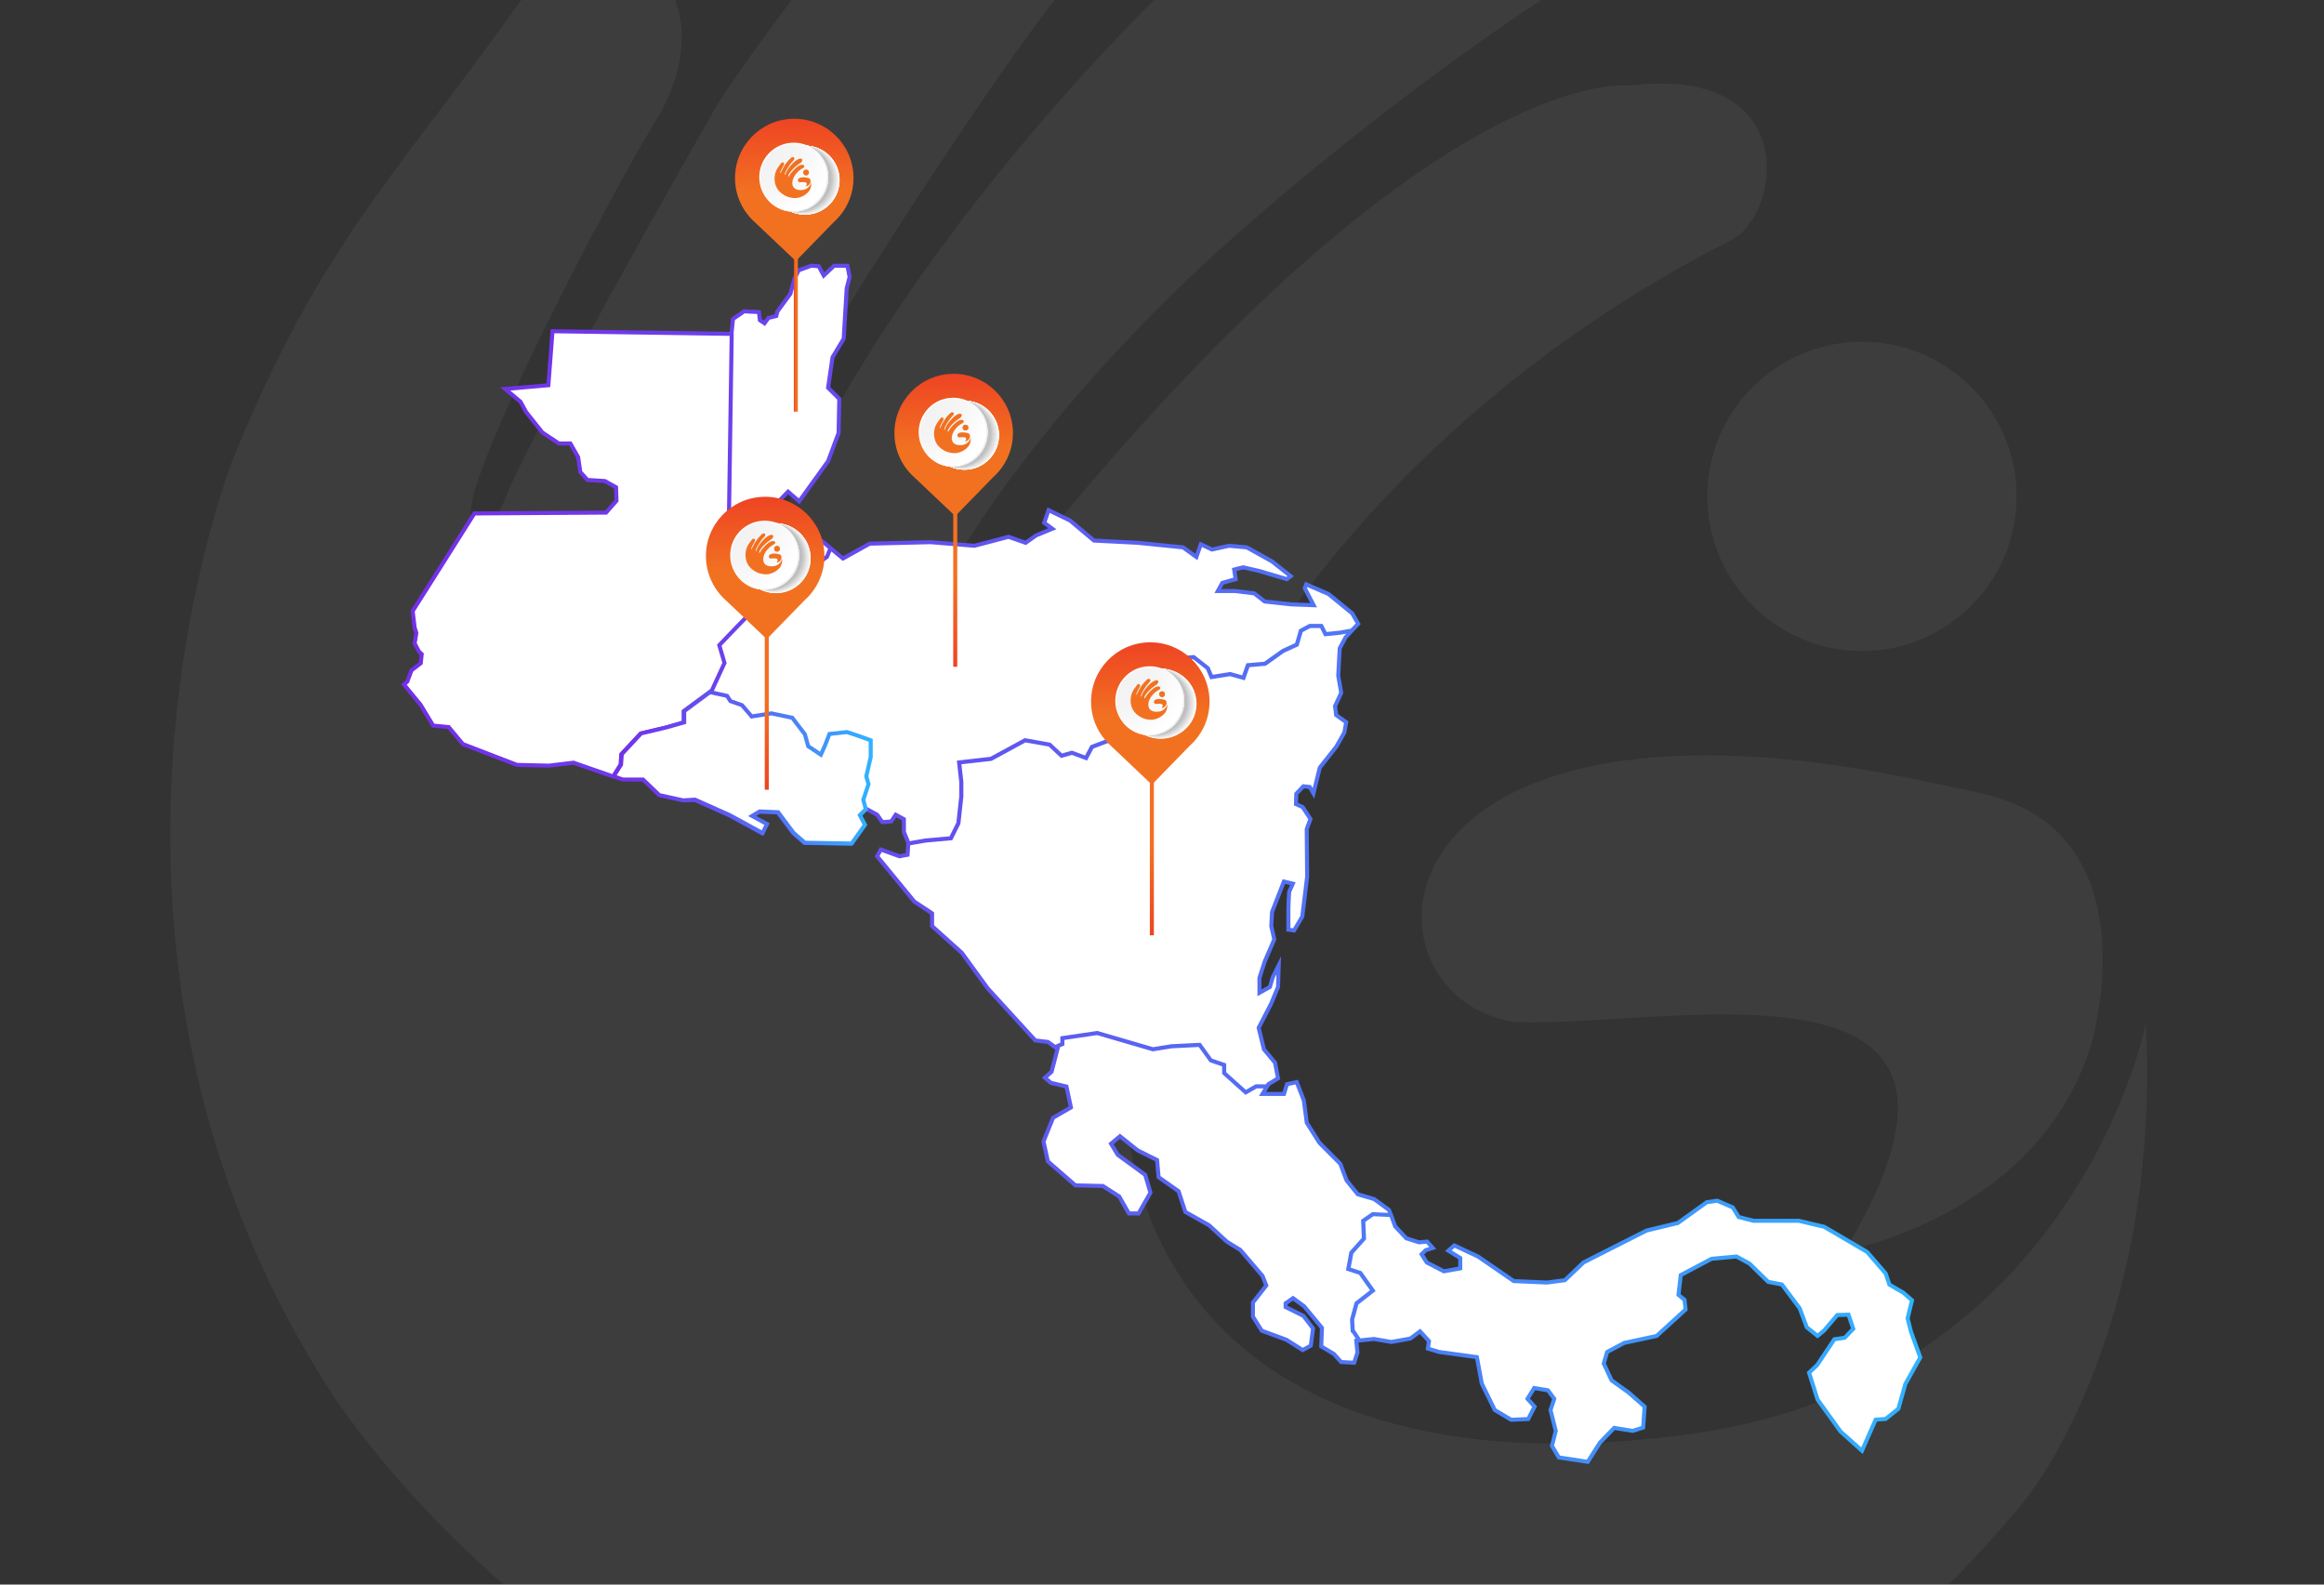 <?xml version="1.0" encoding="utf-8"?>
<!-- Generator: Adobe Illustrator 23.1.0, SVG Export Plug-In . SVG Version: 6.00 Build 0)  -->
<svg version="1.1" id="Capa_1" xmlns="http://www.w3.org/2000/svg" xmlns:xlink="http://www.w3.org/1999/xlink" x="0px" y="0px"
	 viewBox="0 0 577.88 394" style="enable-background:new 0 0 577.88 394;" xml:space="preserve">
<rect x="0" y="0" width="577.88" height="394" fill="#333333" stroke="none"/>
<style type="text/css">
	.st0{opacity:0.05;}
	.st1{enable-background:new    ;}
	.st2{fill-rule:evenodd;clip-rule:evenodd;fill:#FFFFFF;}
	.st3{fill:#FFFFFF;}
	.st4{fill:none;}
	.st5{fill-rule:evenodd;clip-rule:evenodd;fill:#FFFFFF;stroke:url(#SVGID_1_);stroke-miterlimit:10;}
	.st6{fill-rule:evenodd;clip-rule:evenodd;fill:#FFFFFF;stroke:url(#SVGID_2_);stroke-miterlimit:10;}
	.st7{fill:none;stroke:url(#SVGID_3_);stroke-miterlimit:10;}
	.st8{fill:url(#SVGID_4_);}
	.st9{fill:#FEFEFE;}
	.st10{fill:#FDFDFD;}
	.st11{fill:#FCFCFC;}
	.st12{fill:#FBFBFB;}
	.st13{fill:#FAFAFA;}
	.st14{fill:#F9F9F9;}
	.st15{fill:#F8F8F8;}
	.st16{fill:#F7F7F7;}
	.st17{fill:#F6F6F6;}
	.st18{fill:#F5F5F5;}
	.st19{fill:#F4F4F4;}
	.st20{fill:#F3F3F3;}
	.st21{fill:#F2F2F2;}
	.st22{fill:#F1F1F1;}
	.st23{fill:#F0F0F0;}
	.st24{fill:#EFEFEF;}
	.st25{fill:#EEEEEE;}
	.st26{fill:#EDEDED;}
	.st27{fill:#ECECEC;}
	.st28{fill:#EBEBEB;}
	.st29{fill:#EAEAEA;}
	.st30{fill:#E9E9E9;}
	.st31{fill:#E8E8E8;}
	.st32{fill:#E7E7E7;}
	.st33{fill:#E6E6E6;}
	.st34{fill:#E5E5E5;}
	.st35{fill:#E4E4E4;}
	.st36{fill:#E3E3E3;}
	.st37{fill:#E2E2E2;}
	.st38{fill:#E1E1E1;}
	.st39{fill:#E0E0E0;}
	.st40{fill:#DFDFDF;}
	.st41{fill:#DEDEDE;}
	.st42{fill:#DDDDDD;}
	.st43{fill:#DCDCDC;}
	.st44{fill:#DBDBDB;}
	.st45{fill:#DADADA;}
	.st46{fill:#D9D9D9;}
	.st47{fill:#D8D8D8;}
	.st48{fill:#D7D7D7;}
	.st49{fill:#D6D6D6;}
	.st50{fill:#D5D5D5;}
	.st51{fill:#D4D4D4;}
	.st52{fill:#D3D3D3;}
	.st53{fill:#D2D2D2;}
	.st54{fill:#D1D1D1;}
	.st55{fill:#D0D0D0;}
	.st56{fill:#CFCFCF;}
	.st57{fill:#CECECE;}
	.st58{fill:#CDCDCD;}
	.st59{fill:#CCCCCC;}
	.st60{fill:#CBCBCB;}
	.st61{fill:#CACACA;}
	.st62{fill:#C9C9C9;}
	.st63{fill:#C8C8C8;}
	.st64{fill:#C7C7C7;}
	.st65{fill:#C6C6C6;}
	.st66{fill:#C5C5C5;}
	.st67{fill:#C4C4C4;}
	.st68{fill:#C3C3C3;}
	.st69{fill:#C2C2C2;}
	.st70{fill:#C1C1C1;}
	.st71{fill:#C0C0C0;}
	.st72{fill:#BFBFBF;}
	.st73{fill:url(#SVGID_5_);}
	.st74{fill:#E5ECEE;}
	.st75{fill-rule:evenodd;clip-rule:evenodd;fill:#F27121;}
	.st76{fill:#F27121;}
	.st77{fill:none;stroke:url(#SVGID_6_);stroke-miterlimit:10;}
	.st78{fill:url(#SVGID_7_);}
	.st79{fill:url(#SVGID_8_);}
	.st80{fill:none;stroke:url(#SVGID_9_);stroke-miterlimit:10;}
	.st81{fill:url(#SVGID_10_);}
	.st82{fill:url(#SVGID_11_);}
	.st83{fill:none;stroke:url(#SVGID_12_);stroke-miterlimit:10;}
	.st84{fill:url(#SVGID_13_);}
	.st85{fill:url(#SVGID_14_);}
</style>
<g class="st0">
	<g>
		<g>
			<g class="st1">
				<g>
					<g>
						<g>
							<path class="st2" d="M405.22,21.29c0,0-46.13-6.65-140.16,106.07c-11.43,13.69-20.64,32.35-32.7,50.92
								c-1.39,2.13-1.19,2.79-3.54,0.86c-15.39-12.63,25.86-73.92,76.61-119c42.11-37.42,79.61-61.7,89.68-67.71
								c11.76-12.28,27.15-35.34,13.61-48.03c-3.92-3.66-17.53-13.59-40.84-1.9C307.55-38.99,202.21,83.85,188.02,149.14
								c-2.49,11.46-9.18,8.21-8.36-3.65c0.76-10.95,15.78-45.11,36.29-77.45c21.64-34.12,45.25-68.67,54.68-77.97l29.56-33.54
								c0,0,19.45-23.41-2.34-35.1c0,0-14.78-10.93-35,6.24c0,0-43.38,37.04-84.02,97.52c0,0-45.22,78.85-53.35,99.11
								c-4.84,12.02-11.2,9.59-7.17-3.18c7.08-22.38,34.94-75.2,44.36-90.37c21.35-34.43-11.99-60.35-34.42-28.88
								c-29.9,41.96-48.4,58.77-70.01,111.48c0,0-48.24,119.36,23.34,231.71c0,0,74.68,122.49,243.5,120.92
								c0,0,105.81-2.34,178.94-93.62c0,0,33.45-41.35,29.56-117.81c0,0-17.56,88.76-112.96,101.97
								c-207.54,28.74-171.34-204.93,9.85-296.8C443.01,53.36,448.05,16,405.22,21.29"/>
							<path class="st2" d="M458.77,310.93c0,0,48.29-8.48,61.34-51.56c0,0,13.92-47.33-21-60.21c-5.39-1.99-12.5-3.15-18.26-4.42
								c-142.52-31.22-145.71,52.88-104.32,59.41C416,255.62,505.36,233.28,458.77,310.93"/>
						</g>
					</g>
					<g>
						<g>
							<path class="st2" d="M463,161.85c21.17,0,38.42-17.27,38.42-38.43C501.42,102.26,484.16,85,463,85s-38.43,17.26-38.43,38.42
								C424.56,144.58,441.83,161.85,463,161.85"/>
							<path class="st3" d="M463,161.85c21.17,0,38.42-17.27,38.42-38.42C501.42,102.26,484.16,85,463,85
								c-21.17,0-38.43,17.26-38.43,38.43C424.56,144.58,441.83,161.85,463,161.85z"/>
						</g>
					</g>
				</g>
			</g>
		</g>
	</g>
</g>
<rect y="-1.52" class="st4" width="577.88" height="396.04"/>
<g>
	<g>
		<g>
			<linearGradient id="SVGID_1_" gradientUnits="userSpaceOnUse" x1="99.747" y1="214.8" x2="477.99" y2="214.8">
				<stop  offset="0" style="stop-color:#742FE9"/>
				<stop  offset="0.14" style="stop-color:#6F39EB"/>
				<stop  offset="0.379" style="stop-color:#6154EF"/>
				<stop  offset="0.687" style="stop-color:#4B80F6"/>
				<stop  offset="1" style="stop-color:#31B3FF"/>
			</linearGradient>
			<path class="st5" d="M463,360.72l-5.31-4.75l-5.74-7.96l-2.11-6.69l2.02-1.91l4.27-6.4l2.58-0.37l2.12-2.23l-1.19-3.51
				l-2.78,0.08l-3.32,3.9l-1.59,1.3l-2.68-2.15l-1.76-4.72l-4.43-5.92l-3.42-0.66l-4.63-4.54l-3.23-1.75l-6.2,0.56l-7.67,4.06
				l-0.56,4.91l1.49,1.22l0.28,2.42l-7.21,6.58l-8.06,1.73l-4.25,2.26l-0.84,2.87l1.95,4.17l4.25,3.05l3.97,3.5l-0.37,5.2
				l-2.59,0.82l-4.61-0.74l-3.52,3.64l-3.06,4.8l-7.21-1.11l-1.68-2.87l0.94-3.72l-1.3-5.18l0.93-2.79l-1.57-2.12l-3.43-0.56
				l-1.66,2.68l1.76,1.94l-1.57,3.08l-4.25,0.19l-4.07-2.42l-3.23-6.58l-1.22-6.58l-9.34-1.27l-2.85-0.85l0.28-1.86l-2.22-2.42
				l-2.41,1.78l-4.71,0.85l-4.36-0.74l-3.6,0.37l-1.65-2.49l-0.15-2.71l1.1-4.03l4.05-3.16l-3.13-4.41l-2.96-0.96l0.75-4.06
				l3.13-3.5l-0.18-4.43l2.39-1.65l4.51,0.21l1.02,2.81l2.77,2.97l3.17,1.01l2.02-0.19l1.39,1.59l-1.76,0.56l-1.01,1.01l1.29,2.04
				l4.26,2.2l4.06-0.74v-2.57l-2.95-1.83l1.47-1.3l5.91,2.76l8.87,6.1l8.29,0.37l4.44-0.59l4.62-4.41l15.69-7.94l7.76-1.86
				l7.21-5.18l2.58-0.37l3.88,1.67l1.47,2.39l3.69,0.93h11.27l6.28,1.49l10.7,6.26l4.61,5.36l0.93,2.76l3.5,2.04l2.11,1.86
				l-1.09,4.49l0.84,3.32l2.31,6.4l-3.7,6.58l-1.75,6.19l-3.15,2.52l-2.5,0.19L463,360.72z M336.38,331.26l-0.03-0.45l1.65,2.49
				l-0.74,0.08l0.28,2.95l-0.83,2.52l-3.23-0.18l-1.81-2.02l-1.38-0.82l-1.75-1.04l0.17-4.62l-4.42-5.36l-2.77-2.02l-1.84,1.28v0.93
				l4.43,2.2l2.39,3.13l-0.56,4.27l-2.02,1.09l-4.07-2.57l-6.09-2.23l-2.21-3.5v-3.5l3.32-4.25l-0.92-2.36l-5.53-6.48l-3.33-2.04
				l-4.44-4.09l-5.91-3.32l-1.68-5.15l-4.97-3.5l-0.37-4.25l-4.8-2.39l-4.43-3.53l-2.22,1.86l1.67,2.76l6.83,4.99l1.29,4.43
				l-2.95,5.15h-2.41l-2.4-4.22l-4.06-2.6l-6.83-0.16l-6.84-5.95l-1.1-4.96l2.38-5.89l4.44-2.57l-1.11-5.2l-3.88-0.93l-1.48-1.27
				l1.67-1.49l1.49-5.73l-0.6-0.37l1.79-0.77v-1.46l8.67-1.28l13.85,4.04l4.61-0.74l7.01-0.35l2.77,3.85l3.32,1.14v2.02l5.36,4.8
				l2.58-1.49h2.73l-1.14,1.88h5.34l0.74-2.42l2.43-0.53l1.76,4.54l0.74,5.57l3.15,4.99l5.18,5.2l1.57,4.17l2.78,3.42l4.07,1.2
				l3.7,2.71l0.46,1.25l-4.51-0.21l-2.39,1.65l0.18,4.43l-3.13,3.5l-0.75,4.06l2.96,0.96l3.13,4.41l-4.05,3.16l-1.1,4.03l0.15,2.71
				l0,0L336.38,331.26z M260.58,259.08l-3.14-0.37l-11.82-12.93l-6.46-8.87l-7.39-6.64v-3.16l-4.43-2.95l-9.24-11.25l0.93-1.67
				l4.62,1.67l2.02-0.37l0.19-2.79l4.32-0.74l6.28-0.56l1.86-3.72l0.73-6.64v-3.69l-0.54-4.8l7.92-0.9l8.49-4.62l6.1,1.09l2.96,2.76
				l2.58-0.74l3.51,1.3l1.47-2.76l5.36-2.02l5.16-4.99l2.4-1.33l0.37-2.73l4.06-6.29l4.81-0.19l1.09-4.59l2.05-0.19l3.51,2.76
				l0.92,2.2l4.62-0.74l3.32,0.93l1.11-3.13l4.25-0.37l4.48-3.18l3.43-1.57l1.01-3.45l2.22-1.19h2.87l1.02,2.04l3.62-0.37l2.93-0.53
				l-1.55,1.65l-1.47,2.76l-0.37,6.82l0.74,4.25l-1.53,3.29l0.27,2.23l2.5,1.78l-0.46,2.57l-1.95,3.45l-4.16,5.28l-1.57,6.4
				l-0.93-1.59l-1.57-0.18l-1.77,1.86l-0.08,2.57l1.66,0.74l1.95,2.97l-0.93,2.5l0.1,11.86l-1.21,9.9l-2.04,3.45l-1.41-0.19
				c0,0,0-4.41,0-5.34s0.19-4.06,0.19-4.06l0.91-2.04l-2.22-0.53l-2.95,7.56l-0.19,3.5l0.75,3.32l-2.4,5.55l-1.29,4.04v3.69
				l2.59-1.43l0.73-2.44l1.47-2.95l-0.17,5.39l-1.67,4.04l-3.14,6.1l1.31,5.34l2.76,3.34l0.74,3.88l-2.4,1.46l-0.33,0.53h-2.73
				l-2.58,1.49l-5.36-4.8v-2.02l-3.32-1.14l-2.77-3.85l-7.01,0.35l-4.61,0.74l-13.85-4.04l-8.67,1.28v1.46l-1.79,0.77L260.58,259.08
				z M225.87,209.61l-1.11-2.76v-3.16l-2.03-1.11l-1.11,1.67l-2.22,0.18l-1.3-1.86l-2.77-1.49l-1.66,1.67l1.29,2.39l-3.32,4.65
				l-11.63-0.19l-2.77-2.42l-3.88-5.17l-4.6-0.19l-1.86,1.11l3.69,2.02l-1.1,2.23l-8.12-4.43l-8.67-3.88l-2.16,0.13l-3.87-5.76
				l2.88-13.49l0.46-0.11v-1.99l0.19-0.93l6.81-5.04l3.14-6.82l-1.29-4.43l4.07-4.25l6.64-6.82l3.88,0.19l7.2-4.27l1.67-4.41
				l3.32-2.42l0.86-2.15l3.11,2.57l6.64-3.69l15.15-0.37l10.89,0.9l8.49-2.23l4.25,1.49l2.59-1.83l4.05-1.67l-2.02-1.49l1.09-3.13
				l5.37,2.6l5.9,4.96l10.9,0.56l11.26,1.14l3.32,2.39l1.1-3.16l2.78,1.3l4.24-0.93l4.43,0.4l6.27,3.5l4.62,3.66l-0.93,0.74
				l-6.83-2.02l-4.06-0.93l-2.22,0.56l0.36,2.39l-3.32,0.93l-1.11,2.02h4.25l4.8,0.58l2.59,2.02l6.66,0.72l5.53,0.21l-2.21-4.25
				l0.36-0.93l5.54,2.39l5.9,4.83l1.48,2.58l-1.6,1.67l-2.93,0.53l-3.62,0.37l-1.02-2.04h-2.87l-2.22,1.19l-1.01,3.45l-3.43,1.57
				l-4.48,3.18l-4.25,0.37l-1.11,3.13l-3.32-0.93l-4.62,0.74l-0.92-2.2l-3.51-2.76l-2.05,0.19l-1.09,4.59l-4.81,0.19l-4.06,6.29
				l-0.37,2.73l-2.4,1.33l-5.16,4.99l-5.36,2.02l-1.47,2.76l-3.51-1.3l-2.58,0.74l-2.96-2.76l-6.1-1.09l-8.49,4.62l-7.92,0.9
				l0.54,4.8v3.69l-0.73,6.64l-1.86,3.72l-6.28,0.56l-4.32,0.74V209.61z M181.86,83.04h0.03l0.37-3.72l2.77-1.91l3.69,0.19
				l0.23,2.02l1.15,0.77l0.97-1.33l1.95-0.48l0.28-1.12l3.23-4.41l1.03-3.82l1.07-2.04l3.09-1.12l1.86,0.13l1.25,2.31l2.57-2.42
				h3.32l0.54,2.79l-0.72,2.79l-0.75,12.56l-2.77,4.59l-1.11,7.59l2.78,2.76l-0.17,8.49l-2.61,7.01l-7.19,9.98l-2.77-2.39l-4.8,4.96
				l-2.04,4.25l0.05,0.11l-2.76,0.19l-1.49-0.85l-3.69-0.19l0.72-47.59L181.86,83.04z M142.6,189.64l-6.09,0.74l-7.95-0.19
				l-13.47-5.18l-3.51-4.22l-3.87-0.37l-3.14-5.2l-4.13-5.02l0.85-0.74l1.02-2.76l2.32-1.8l0.23-2.26l-0.69-0.64l-1.06-2.02
				l0.42-2.6l-0.42-1.3l-0.5-4.12l15.35-24.29l32.75-0.21l2.59-2.95l-0.11-3.34l-2.77-1.56l-4.34-0.27l-1.78-1.97l-0.54-3.71
				l-1.94-3.4h-2.87l-4.07-2.71l-4.06-5.1l-1.4-2.57l-3.79-3.16l10.73-0.93l1.03-13.43l44.46,0.66l0.1,0.11l-0.72,47.59l3.69,0.19
				l1.49,0.85l2.76-0.19l1.61,2.84h3.7l4.07,2.76l1.27-3.11l4.63,0.53l2.05,1.7l-0.86,2.15l-3.32,2.42l-1.67,4.41l-7.2,4.27
				l-3.88-0.19l-6.64,6.82l-4.07,4.25l1.29,4.43l-3.14,6.82l-7.01,5.18v2.79l-4.44,1.27l-6.28,1.49l-4.8,5.15l-0.18,2.6l-1.84,2.92
				L142.6,189.64z"/>
		</g>
		<linearGradient id="SVGID_2_" gradientUnits="userSpaceOnUse" x1="151.829" y1="190.902" x2="217.013" y2="190.902">
			<stop  offset="0" style="stop-color:#742FE9"/>
			<stop  offset="0.14" style="stop-color:#6F39EB"/>
			<stop  offset="0.379" style="stop-color:#6154EF"/>
			<stop  offset="0.687" style="stop-color:#4B80F6"/>
			<stop  offset="1" style="stop-color:#31B3FF"/>
		</linearGradient>
		<polygon class="st6" points="176.54,172.1 180.79,173.03 181.63,174.33 184.5,175.34 186.91,178.15 191.81,177.38 197,178.47 
			200.14,182.58 200.97,185.56 204.12,187.65 205.14,185.37 206.25,182.5 210.6,182.03 213.08,182.85 216.51,184.07 216.51,188.24 
			215.41,193.04 215.96,194.98 214.67,198.88 215.29,201.22 213.81,202.7 215.09,205.09 211.77,209.74 200.14,209.55 197.37,207.14 
			193.49,201.96 188.89,201.77 187.03,202.89 190.72,204.91 189.62,207.14 181.49,202.7 172.82,198.83 169.86,199.01 163.95,197.71 
			159.89,193.84 154.9,193.84 152.59,193.04 154.43,190.12 154.61,187.52 159.41,182.37 165.69,180.88 170.13,179.61 170.13,176.82 
					"/>
	</g>
	<g>
		<g>
			<linearGradient id="SVGID_3_" gradientUnits="userSpaceOnUse" x1="190.661" y1="196.367" x2="190.661" y2="153.861">
				<stop  offset="0" style="stop-color:#EE4423"/>
				<stop  offset="0.518" style="stop-color:#F27121"/>
			</linearGradient>
			<line class="st7" x1="190.66" y1="153.86" x2="190.66" y2="196.37"/>
			<g>
				
					<linearGradient id="SVGID_4_" gradientUnits="userSpaceOnUse" x1="71.01" y1="212.648" x2="106.403" y2="212.648" gradientTransform="matrix(0.019 1 1 -0.019 -23.966 56.569)">
					<stop  offset="0" style="stop-color:#EE4423"/>
					<stop  offset="0.518" style="stop-color:#F27121"/>
				</linearGradient>
				<path class="st8" d="M190.66,158.91l-10.16-9.63h0c-2.97-2.64-4.88-6.46-4.96-10.74c-0.15-8.13,6.31-14.85,14.45-15.01
					c8.13-0.15,14.85,6.31,15.01,14.45c0.08,4.47-1.83,8.5-4.92,11.26h0L190.66,158.91z"/>
				<g>
					<g>
						
							<ellipse transform="matrix(0.698 -0.716 0.716 0.698 -41.099 180.203)" class="st3" cx="192.97" cy="138.8" rx="8.58" ry="8.58"/>
						
							<ellipse transform="matrix(0.697 -0.717 0.717 0.697 -41.061 180.414)" class="st9" cx="192.94" cy="138.79" rx="8.57" ry="8.57"/>
						
							<ellipse transform="matrix(0.696 -0.718 0.718 0.696 -41.019 180.642)" class="st10" cx="192.92" cy="138.78" rx="8.57" ry="8.57"/>
						
							<ellipse transform="matrix(0.695 -0.719 0.719 0.695 -40.974 180.888)" class="st11" cx="192.89" cy="138.78" rx="8.56" ry="8.56"/>
						
							<ellipse transform="matrix(0.695 -0.72 0.72 0.695 -40.924 181.154)" class="st12" cx="192.86" cy="138.77" rx="8.55" ry="8.55"/>
						
							<ellipse transform="matrix(0.694 -0.72 0.72 0.694 -40.87 181.444)" class="st13" cx="192.83" cy="138.76" rx="8.55" ry="8.55"/>
						
							<ellipse transform="matrix(0.693 -0.721 0.721 0.693 -40.811 181.758)" class="st14" cx="192.81" cy="138.75" rx="8.54" ry="8.54"/>
						
							<ellipse transform="matrix(0.691 -0.723 0.723 0.691 -40.746 182.103)" class="st15" cx="192.78" cy="138.75" rx="8.53" ry="8.53"/>
						
							<ellipse transform="matrix(0.69 -0.724 0.724 0.69 -40.675 182.48)" class="st16" cx="192.75" cy="138.74" rx="8.53" ry="8.53"/>
						
							<ellipse transform="matrix(0.689 -0.725 0.725 0.689 -40.596 182.894)" class="st17" cx="192.72" cy="138.73" rx="8.52" ry="8.52"/>
						
							<ellipse transform="matrix(0.687 -0.726 0.726 0.687 -40.507 183.352)" class="st18" cx="192.7" cy="138.72" rx="8.51" ry="8.51"/>
						
							<ellipse transform="matrix(0.686 -0.728 0.728 0.686 -40.408 183.86)" class="st19" cx="192.67" cy="138.71" rx="8.51" ry="8.51"/>
						
							<ellipse transform="matrix(0.684 -0.73 0.73 0.684 -40.296 184.425)" class="st20" cx="192.64" cy="138.71" rx="8.5" ry="8.5"/>
						
							<ellipse transform="matrix(0.682 -0.732 0.732 0.682 -40.169 185.06)" class="st21" cx="192.62" cy="138.7" rx="8.49" ry="8.49"/>
						
							<ellipse transform="matrix(0.679 -0.734 0.734 0.679 -40.025 185.774)" class="st22" cx="192.59" cy="138.69" rx="8.48" ry="8.48"/>
						
							<ellipse transform="matrix(0.677 -0.736 0.736 0.677 -39.857 186.586)" class="st23" cx="192.56" cy="138.68" rx="8.48" ry="8.48"/>
						
							<ellipse transform="matrix(0.674 -0.739 0.739 0.674 -39.662 187.514)" class="st24" cx="192.53" cy="138.68" rx="8.47" ry="8.47"/>
						
							<ellipse transform="matrix(0.67 -0.742 0.742 0.67 -39.433 188.585)" class="st25" cx="192.51" cy="138.67" rx="8.46" ry="8.46"/>
						<circle class="st26" cx="192.48" cy="138.66" r="8.46"/>
						<circle class="st27" cx="192.45" cy="138.65" r="8.45"/>
						<circle class="st28" cx="192.42" cy="138.64" r="8.44"/>
						<circle class="st29" cx="192.4" cy="138.64" r="8.44"/>
						<circle class="st30" cx="192.37" cy="138.63" r="8.43"/>
						<circle class="st31" cx="192.34" cy="138.62" r="8.42"/>
						<circle class="st32" cx="192.32" cy="138.61" r="8.41"/>
						<circle class="st33" cx="192.29" cy="138.61" r="8.41"/>
						<circle class="st34" cx="192.26" cy="138.6" r="8.4"/>
						<circle class="st35" cx="192.23" cy="138.59" r="8.39"/>
						<circle class="st36" cx="192.21" cy="138.58" r="8.39"/>
						<circle class="st37" cx="192.18" cy="138.58" r="8.38"/>
						<circle class="st38" cx="192.15" cy="138.57" r="8.37"/>
						<circle class="st39" cx="192.13" cy="138.56" r="8.37"/>
						<circle class="st40" cx="192.1" cy="138.55" r="8.36"/>
						<circle class="st40" cx="192.07" cy="138.54" r="8.35"/>
						<circle class="st41" cx="192.04" cy="138.54" r="8.35"/>
						<circle class="st42" cx="192.02" cy="138.53" r="8.34"/>
						<circle class="st43" cx="191.99" cy="138.52" r="8.33"/>
						<circle class="st44" cx="191.96" cy="138.51" r="8.32"/>
						<circle class="st45" cx="191.93" cy="138.51" r="8.32"/>
						<circle class="st46" cx="191.91" cy="138.5" r="8.31"/>
						<circle class="st47" cx="191.88" cy="138.49" r="8.3"/>
						<circle class="st48" cx="191.85" cy="138.48" r="8.3"/>
						
							<ellipse transform="matrix(0.766 -0.643 0.643 0.766 -44.13 155.72)" class="st49" cx="191.83" cy="138.47" rx="8.29" ry="8.29"/>
						
							<ellipse transform="matrix(0.762 -0.647 0.647 0.762 -44.035 156.978)" class="st50" cx="191.8" cy="138.47" rx="8.28" ry="8.28"/>
						
							<ellipse transform="matrix(0.759 -0.65 0.65 0.759 -43.947 158.057)" class="st51" cx="191.77" cy="138.46" rx="8.28" ry="8.28"/>
						
							<ellipse transform="matrix(0.757 -0.654 0.654 0.757 -43.867 158.991)" class="st52" cx="191.74" cy="138.45" rx="8.27" ry="8.27"/>
						
							<ellipse transform="matrix(0.754 -0.656 0.656 0.754 -43.795 159.807)" class="st53" cx="191.72" cy="138.44" rx="8.26" ry="8.26"/>
						
							<ellipse transform="matrix(0.752 -0.659 0.659 0.752 -43.728 160.526)" class="st54" cx="191.69" cy="138.44" rx="8.26" ry="8.26"/>
						
							<ellipse transform="matrix(0.751 -0.661 0.661 0.751 -43.667 161.163)" class="st55" cx="191.66" cy="138.43" rx="8.25" ry="8.25"/>
						
							<ellipse transform="matrix(0.749 -0.663 0.663 0.749 -43.611 161.732)" class="st56" cx="191.63" cy="138.42" rx="8.24" ry="8.24"/>
						
							<ellipse transform="matrix(0.748 -0.664 0.664 0.748 -43.56 162.242)" class="st57" cx="191.61" cy="138.41" rx="8.23" ry="8.23"/>
						
							<ellipse transform="matrix(0.746 -0.666 0.666 0.746 -43.513 162.702)" class="st58" cx="191.58" cy="138.41" rx="8.23" ry="8.23"/>
						
							<ellipse transform="matrix(0.745 -0.667 0.667 0.745 -43.469 163.118)" class="st59" cx="191.55" cy="138.4" rx="8.22" ry="8.22"/>
						
							<ellipse transform="matrix(0.744 -0.668 0.668 0.744 -43.428 163.497)" class="st60" cx="191.53" cy="138.39" rx="8.21" ry="8.21"/>
						
							<ellipse transform="matrix(0.743 -0.67 0.67 0.743 -43.391 163.842)" class="st61" cx="191.5" cy="138.38" rx="8.21" ry="8.21"/>
						
							<ellipse transform="matrix(0.742 -0.671 0.671 0.742 -43.356 164.159)" class="st62" cx="191.47" cy="138.37" rx="8.2" ry="8.2"/>
						
							<ellipse transform="matrix(0.741 -0.672 0.672 0.741 -43.324 164.449)" class="st63" cx="191.44" cy="138.37" rx="8.19" ry="8.19"/>
						
							<ellipse transform="matrix(0.74 -0.673 0.673 0.74 -43.293 164.716)" class="st64" cx="191.42" cy="138.36" rx="8.19" ry="8.19"/>
						
							<ellipse transform="matrix(0.739 -0.673 0.673 0.739 -43.265 164.963)" class="st65" cx="191.39" cy="138.35" rx="8.18" ry="8.18"/>
						
							<ellipse transform="matrix(0.739 -0.674 0.674 0.739 -43.239 165.192)" class="st66" cx="191.36" cy="138.34" rx="8.17" ry="8.17"/>
						
							<ellipse transform="matrix(0.738 -0.675 0.675 0.738 -43.214 165.404)" class="st67" cx="191.33" cy="138.34" rx="8.16" ry="8.16"/>
						
							<ellipse transform="matrix(0.737 -0.676 0.676 0.737 -43.191 165.601)" class="st68" cx="191.31" cy="138.33" rx="8.16" ry="8.16"/>
						
							<ellipse transform="matrix(0.737 -0.676 0.676 0.737 -43.169 165.784)" class="st69" cx="191.28" cy="138.32" rx="8.15" ry="8.15"/>
						
							<ellipse transform="matrix(0.736 -0.677 0.677 0.736 -43.148 165.955)" class="st70" cx="191.25" cy="138.31" rx="8.14" ry="8.14"/>
						
							<ellipse transform="matrix(0.736 -0.677 0.677 0.736 -43.129 166.114)" class="st71" cx="191.23" cy="138.3" rx="8.14" ry="8.14"/>
						
							<ellipse transform="matrix(0.735 -0.678 0.678 0.735 -43.111 166.264)" class="st72" cx="191.2" cy="138.3" rx="8.13" ry="8.13"/>
					</g>
					<g>
						<g>
							<g>
								<g>
									<path class="st3" d="M190.31,146.64c4.74-0.09,8.51-4,8.42-8.74c-0.09-4.74-4-8.51-8.74-8.42c-4.74,0.09-8.51,4-8.42,8.74
										C181.66,142.96,185.57,146.73,190.31,146.64z"/>
								</g>
							</g>
						</g>
						<g>
							
								<radialGradient id="SVGID_5_" cx="78.471" cy="204.501" r="24.801" gradientTransform="matrix(0.019 1 1 -0.019 -23.966 56.569)" gradientUnits="userSpaceOnUse">
								<stop  offset="0" style="stop-color:#F1F1F2"/>
								<stop  offset="0.382" style="stop-color:#F5F5F6"/>
								<stop  offset="0.715" style="stop-color:#FFFFFF"/>
							</radialGradient>
							<path class="st73" d="M190.31,146.64c-2.18,0.04-4.19-0.73-5.73-2.05c-1.67-1.53-2.73-3.71-2.77-6.16
								c-0.09-4.74,3.68-8.65,8.42-8.74c2.18-0.04,4.19,0.74,5.73,2.05c1.67,1.53,2.73,3.72,2.77,6.16
								C198.82,142.64,195.05,146.55,190.31,146.64z"/>
						</g>
						<g>
							<g>
								<path class="st74" d="M186.53,145.84c1.07,0.45,2.26,0.7,3.5,0.67c4.74-0.09,8.51-4,8.42-8.74
									c-0.05-2.85-1.49-5.34-3.65-6.86c0.41,0.25,0.8,0.52,1.16,0.83c1.67,1.53,2.73,3.72,2.77,6.16
									c0.09,4.74-3.68,8.65-8.42,8.74C188.96,146.66,187.68,146.38,186.53,145.84z"/>
							</g>
						</g>
					</g>
				</g>
			</g>
		</g>
		<g>
			<g>
				<g>
					<g class="st1">
						<g>
							<g>
								<g>
									<path class="st75" d="M192.13,134.54c0,0-0.86-0.12-2.61,1.97c-0.21,0.25-0.38,0.6-0.61,0.95
										c-0.03,0.04-0.02,0.05-0.07,0.02c-0.29-0.23,0.48-1.37,1.42-2.21c0.78-0.7,1.48-1.15,1.67-1.26
										c0.22-0.23,0.5-0.66,0.25-0.89c-0.07-0.07-0.33-0.25-0.76-0.04c-1.12,0.34-3.08,2.63-3.34,3.84
										c-0.05,0.21-0.17,0.15-0.16-0.07c0.01-0.2,0.29-0.84,0.67-1.44c0.4-0.63,0.84-1.28,1.02-1.45l0.55-0.62
										c0,0,0.36-0.44-0.04-0.65c0,0-0.27-0.2-0.65,0.12c0,0-0.81,0.69-1.56,1.81c0,0-0.84,1.47-0.99,1.84
										c-0.09,0.22-0.21,0.18-0.13-0.06c0.13-0.42,0.65-1.4,0.82-1.68c0.4-0.64-0.22-1.12-0.64-0.54c-0.56,0.78-0.9,1.09-1.3,2.07
										c0,0-0.9,2.22,0.43,4.31c0,0,1.39,2.28,4.53,2.25c0,0,1.97-0.04,3.33-1.74c0,0,0.62-0.77,0.55-2.19c0,0-0.33,1.65-2.1,1.9
										c-3.86,0.53-3.19-3.81,0.18-5.52C192.83,135.14,192.93,134.45,192.13,134.54"/>
									<path class="st75" d="M193.13,139.93c0,0,0.9-0.16,1.14-0.96c0,0,0.26-0.88-0.39-1.12c-0.1-0.04-0.23-0.06-0.34-0.08
										c-2.65-0.58-2.71,0.98-1.94,1.1C192.33,138.9,193.99,138.49,193.13,139.93"/>
								</g>
							</g>
							<g>
								<g>
									<path class="st75" d="M193.21,137.16c0.39,0,0.71-0.32,0.71-0.71c0-0.39-0.32-0.71-0.71-0.71c-0.39,0-0.71,0.32-0.71,0.71
										C192.49,136.84,192.81,137.16,193.21,137.16"/>
									<path class="st76" d="M193.21,137.16c0.39,0,0.71-0.32,0.71-0.71c0-0.39-0.32-0.71-0.71-0.71c-0.39,0-0.71,0.32-0.71,0.71
										C192.49,136.84,192.81,137.16,193.21,137.16z"/>
								</g>
							</g>
						</g>
					</g>
				</g>
			</g>
		</g>
	</g>
	<g>
		<g>
			<linearGradient id="SVGID_6_" gradientUnits="userSpaceOnUse" x1="237.535" y1="165.792" x2="237.535" y2="123.286">
				<stop  offset="0" style="stop-color:#EE4423"/>
				<stop  offset="0.518" style="stop-color:#F27121"/>
			</linearGradient>
			<line class="st77" x1="237.53" y1="123.29" x2="237.53" y2="165.79"/>
			<g>
				
					<linearGradient id="SVGID_7_" gradientUnits="userSpaceOnUse" x1="41.33" y1="260.096" x2="76.723" y2="260.096" gradientTransform="matrix(0.019 1 1 -0.019 -23.966 56.569)">
					<stop  offset="0" style="stop-color:#EE4423"/>
					<stop  offset="0.518" style="stop-color:#F27121"/>
				</linearGradient>
				<path class="st78" d="M237.53,128.33l-10.16-9.63h0c-2.97-2.64-4.88-6.46-4.96-10.74c-0.15-8.13,6.31-14.85,14.45-15.01
					c8.13-0.15,14.85,6.31,15.01,14.45c0.08,4.47-1.83,8.5-4.92,11.26h0L237.53,128.33z"/>
				<g>
					<g>
						<path class="st3" d="M240.01,116.8c4.74-0.09,8.51-4,8.42-8.74c-0.09-4.74-4-8.51-8.74-8.42c-4.74,0.09-8.51,4-8.42,8.74
							C231.35,113.13,235.27,116.89,240.01,116.8z"/>
						<path class="st9" d="M239.98,116.79c4.73-0.09,8.5-4,8.41-8.74c-0.09-4.73-4-8.5-8.74-8.41c-4.73,0.09-8.5,4-8.41,8.74
							C231.33,113.11,235.24,116.88,239.98,116.79z"/>
						<path class="st10" d="M239.95,116.77c4.73-0.09,8.49-4,8.4-8.73c-0.09-4.73-4-8.49-8.73-8.4c-4.73,0.09-8.49,4-8.4,8.73
							C231.31,113.1,235.22,116.86,239.95,116.77z"/>
						<path class="st11" d="M239.92,116.76c4.73-0.09,8.49-3.99,8.4-8.72c-0.09-4.73-3.99-8.49-8.72-8.4
							c-4.73,0.09-8.49,3.99-8.4,8.72C231.29,113.09,235.2,116.85,239.92,116.76z"/>
						<path class="st12" d="M239.9,116.75c4.72-0.09,8.48-3.99,8.39-8.71c-0.09-4.72-3.99-8.48-8.71-8.39
							c-4.72,0.09-8.48,3.99-8.39,8.71C231.27,113.08,235.17,116.84,239.9,116.75z"/>
						<path class="st13" d="M239.87,116.73c4.72-0.09,8.47-3.99,8.38-8.71c-0.09-4.72-3.99-8.47-8.71-8.38
							c-4.72,0.09-8.47,3.99-8.38,8.71C231.25,113.07,235.15,116.82,239.87,116.73z"/>
						<path class="st14" d="M239.84,116.72c4.72-0.09,8.47-3.98,8.38-8.7c-0.09-4.72-3.98-8.47-8.7-8.38
							c-4.72,0.09-8.47,3.98-8.38,8.7C231.23,113.06,235.13,116.81,239.84,116.72z"/>
						<path class="st15" d="M239.81,116.7c4.71-0.09,8.46-3.98,8.37-8.69c-0.09-4.71-3.98-8.46-8.69-8.37
							c-4.71,0.09-8.46,3.98-8.37,8.69C231.21,113.04,235.1,116.79,239.81,116.7z"/>
						<path class="st16" d="M239.79,116.69c4.71-0.09,8.45-3.98,8.36-8.69c-0.09-4.71-3.98-8.45-8.69-8.36
							c-4.71,0.09-8.45,3.98-8.36,8.69C231.19,113.03,235.08,116.78,239.79,116.69z"/>
						<path class="st17" d="M239.76,116.67c4.7-0.09,8.45-3.98,8.36-8.68c-0.09-4.7-3.98-8.45-8.68-8.36
							c-4.7,0.09-8.45,3.98-8.36,8.68C231.17,113.02,235.06,116.76,239.76,116.67z"/>
						<path class="st18" d="M239.73,116.66c4.7-0.09,8.44-3.97,8.35-8.67c-0.09-4.7-3.97-8.44-8.67-8.35
							c-4.7,0.09-8.44,3.97-8.35,8.67C231.15,113.01,235.03,116.75,239.73,116.66z"/>
						<path class="st19" d="M239.71,116.64c4.7-0.09,8.43-3.97,8.34-8.67c-0.09-4.7-3.97-8.43-8.67-8.34
							c-4.7,0.09-8.43,3.97-8.34,8.67C231.13,113,235.01,116.73,239.71,116.64z"/>
						<path class="st20" d="M239.68,116.63c4.69-0.09,8.42-3.97,8.34-8.66c-0.09-4.69-3.97-8.42-8.66-8.34
							c-4.69,0.09-8.42,3.97-8.34,8.66C231.11,112.99,234.99,116.72,239.68,116.63z"/>
						<path class="st21" d="M239.65,116.61c4.69-0.09,8.42-3.96,8.33-8.65c-0.09-4.69-3.96-8.42-8.65-8.33
							c-4.69,0.09-8.42,3.96-8.33,8.65C231.09,112.97,234.96,116.7,239.65,116.61z"/>
						<path class="st22" d="M239.62,116.6c4.68-0.09,8.41-3.96,8.32-8.64c-0.09-4.69-3.96-8.41-8.64-8.32
							c-4.68,0.09-8.41,3.96-8.32,8.64C231.07,112.96,234.94,116.69,239.62,116.6z"/>
						<path class="st23" d="M239.6,116.58c4.68-0.09,8.4-3.96,8.32-8.64c-0.09-4.68-3.96-8.4-8.64-8.32
							c-4.68,0.09-8.4,3.96-8.32,8.64C231.05,112.95,234.91,116.67,239.6,116.58z"/>
						<path class="st24" d="M239.57,116.57c4.68-0.09,8.4-3.95,8.31-8.63c-0.09-4.68-3.95-8.4-8.63-8.31
							c-4.68,0.09-8.4,3.95-8.31,8.63C231.03,112.94,234.89,116.66,239.57,116.57z"/>
						<path class="st25" d="M239.54,116.55c4.67-0.09,8.39-3.95,8.3-8.62c-0.09-4.67-3.95-8.39-8.62-8.3
							c-4.67,0.09-8.39,3.95-8.3,8.62C231.01,112.93,234.87,116.64,239.54,116.55z"/>
						<path class="st26" d="M239.51,116.54c4.67-0.09,8.38-3.95,8.29-8.62c-0.09-4.67-3.95-8.38-8.62-8.29
							c-4.67,0.09-8.38,3.95-8.29,8.62C230.99,112.92,234.84,116.63,239.51,116.54z"/>
						<path class="st27" d="M239.49,116.53c4.67-0.09,8.38-3.94,8.29-8.61c-0.09-4.67-3.94-8.38-8.61-8.29
							c-4.67,0.09-8.38,3.94-8.29,8.61C230.97,112.9,234.82,116.61,239.49,116.53z"/>
						<path class="st28" d="M239.46,116.51c4.66-0.09,8.37-3.94,8.28-8.6c-0.09-4.66-3.94-8.37-8.6-8.28
							c-4.66,0.09-8.37,3.94-8.28,8.6C230.95,112.89,234.8,116.6,239.46,116.51z"/>
						<path class="st29" d="M239.43,116.5c4.66-0.09,8.36-3.94,8.27-8.59c-0.09-4.66-3.94-8.36-8.59-8.27
							c-4.66,0.09-8.36,3.94-8.27,8.59C230.93,112.88,234.77,116.58,239.43,116.5z"/>
						<path class="st30" d="M239.4,116.48c4.65-0.09,8.36-3.93,8.27-8.59c-0.09-4.65-3.93-8.36-8.59-8.27
							c-4.65,0.09-8.36,3.93-8.27,8.59C230.91,112.87,234.75,116.57,239.4,116.48z"/>
						<path class="st31" d="M239.38,116.47c4.65-0.09,8.35-3.93,8.26-8.58c-0.09-4.65-3.93-8.35-8.58-8.26
							c-4.65,0.09-8.35,3.93-8.26,8.58C230.88,112.86,234.73,116.55,239.38,116.47z"/>
						<path class="st32" d="M239.35,116.45c4.65-0.09,8.34-3.93,8.25-8.57c-0.09-4.65-3.93-8.34-8.57-8.25
							c-4.65,0.09-8.34,3.93-8.25,8.57C230.86,112.84,234.7,116.54,239.35,116.45z"/>
						<path class="st33" d="M239.32,116.44c4.64-0.09,8.34-3.92,8.25-8.57c-0.09-4.64-3.92-8.34-8.57-8.25
							c-4.64,0.09-8.34,3.92-8.25,8.57C230.84,112.83,234.68,116.53,239.32,116.44z"/>
						<path class="st34" d="M239.29,116.42c4.64-0.09,8.33-3.92,8.24-8.56c-0.09-4.64-3.92-8.33-8.56-8.24
							c-4.64,0.09-8.33,3.92-8.24,8.56C230.82,112.82,234.66,116.51,239.29,116.42z"/>
						<path class="st35" d="M239.27,116.41c4.64-0.09,8.32-3.92,8.23-8.55c-0.09-4.64-3.92-8.32-8.55-8.23
							c-4.64,0.09-8.32,3.92-8.23,8.55C230.8,112.81,234.63,116.5,239.27,116.41z"/>
						<path class="st36" d="M239.24,116.39c4.63-0.09,8.31-3.91,8.23-8.54c-0.09-4.63-3.91-8.31-8.54-8.23
							c-4.63,0.09-8.31,3.91-8.23,8.54C230.78,112.8,234.61,116.48,239.24,116.39z"/>
						<path class="st37" d="M239.21,116.38c4.63-0.09,8.31-3.91,8.22-8.54c-0.09-4.63-3.91-8.31-8.54-8.22
							c-4.63,0.09-8.31,3.91-8.22,8.54C230.76,112.79,234.59,116.47,239.21,116.38z"/>
						<path class="st38" d="M239.19,116.36c4.62-0.09,8.3-3.91,8.21-8.53c-0.09-4.62-3.91-8.3-8.53-8.21
							c-4.62,0.09-8.3,3.91-8.21,8.53C230.74,112.77,234.56,116.45,239.19,116.36z"/>
						<path class="st39" d="M239.16,116.35c4.62-0.09,8.29-3.9,8.21-8.52c-0.09-4.62-3.9-8.29-8.52-8.21
							c-4.62,0.09-8.29,3.9-8.21,8.52C230.72,112.76,234.54,116.44,239.16,116.35z"/>
						<path class="st40" d="M239.13,116.33c4.62-0.09,8.29-3.9,8.2-8.52c-0.09-4.62-3.9-8.29-8.52-8.2c-4.62,0.09-8.29,3.9-8.2,8.52
							C230.7,112.75,234.51,116.42,239.13,116.33z"/>
						<path class="st40" d="M239.1,116.32c4.61-0.09,8.28-3.9,8.19-8.51c-0.09-4.61-3.9-8.28-8.51-8.19
							c-4.61,0.09-8.28,3.9-8.19,8.51C230.68,112.74,234.49,116.41,239.1,116.32z"/>
						<path class="st41" d="M239.08,116.31c4.61-0.09,8.27-3.89,8.19-8.5c-0.09-4.61-3.89-8.27-8.5-8.19
							c-4.61,0.09-8.27,3.89-8.19,8.5C230.66,112.73,234.47,116.39,239.08,116.31z"/>
						<path class="st42" d="M239.05,116.29c4.6-0.09,8.27-3.89,8.18-8.5c-0.09-4.6-3.89-8.27-8.5-8.18c-4.6,0.09-8.27,3.89-8.18,8.5
							C230.64,112.72,234.44,116.38,239.05,116.29z"/>
						<path class="st43" d="M239.02,116.28c4.6-0.09,8.26-3.89,8.17-8.49c-0.09-4.6-3.89-8.26-8.49-8.17
							c-4.6,0.09-8.26,3.89-8.17,8.49C230.62,112.7,234.42,116.36,239.02,116.28z"/>
						<path class="st44" d="M238.99,116.26c4.6-0.09,8.25-3.88,8.17-8.48c-0.09-4.6-3.88-8.25-8.48-8.17
							c-4.6,0.09-8.25,3.88-8.17,8.48C230.6,112.69,234.4,116.35,238.99,116.26z"/>
						<path class="st45" d="M238.97,116.25c4.59-0.09,8.25-3.88,8.16-8.47c-0.09-4.59-3.88-8.25-8.47-8.16
							c-4.59,0.09-8.25,3.88-8.16,8.47C230.58,112.68,234.37,116.33,238.97,116.25z"/>
						
							<ellipse transform="matrix(0.759 -0.651 0.651 0.759 -12.761 181.342)" class="st46" cx="238.78" cy="107.92" rx="8.31" ry="8.31"/>
						
							<ellipse transform="matrix(0.758 -0.652 0.652 0.758 -12.657 181.681)" class="st47" cx="238.75" cy="107.91" rx="8.3" ry="8.3"/>
						
							<ellipse transform="matrix(0.757 -0.653 0.653 0.757 -12.547 182.04)" class="st48" cx="238.73" cy="107.91" rx="8.3" ry="8.3"/>
						
							<ellipse transform="matrix(0.756 -0.654 0.654 0.756 -12.431 182.42)" class="st49" cx="238.7" cy="107.9" rx="8.29" ry="8.29"/>
						
							<ellipse transform="matrix(0.755 -0.655 0.655 0.755 -12.306 182.824)" class="st50" cx="238.67" cy="107.89" rx="8.28" ry="8.28"/>
						
							<ellipse transform="matrix(0.754 -0.657 0.657 0.754 -12.173 183.254)" class="st51" cx="238.64" cy="107.88" rx="8.28" ry="8.28"/>
						
							<ellipse transform="matrix(0.753 -0.658 0.658 0.753 -12.031 183.711)" class="st52" cx="238.62" cy="107.88" rx="8.27" ry="8.27"/>
						
							<ellipse transform="matrix(0.751 -0.66 0.66 0.751 -11.878 184.2)" class="st53" cx="238.59" cy="107.87" rx="8.26" ry="8.26"/>
						
							<ellipse transform="matrix(0.75 -0.661 0.661 0.75 -11.714 184.722)" class="st54" cx="238.56" cy="107.86" rx="8.26" ry="8.26"/>
						
							<ellipse transform="matrix(0.749 -0.663 0.663 0.749 -11.537 185.282)" class="st55" cx="238.54" cy="107.85" rx="8.25" ry="8.25"/>
						
							<ellipse transform="matrix(0.747 -0.665 0.665 0.747 -11.345 185.883)" class="st56" cx="238.51" cy="107.85" rx="8.24" ry="8.24"/>
						
							<ellipse transform="matrix(0.745 -0.667 0.667 0.745 -11.138 186.53)" class="st57" cx="238.48" cy="107.84" rx="8.23" ry="8.23"/>
						
							<ellipse transform="matrix(0.743 -0.669 0.669 0.743 -10.912 187.228)" class="st58" cx="238.45" cy="107.83" rx="8.23" ry="8.23"/>
						
							<ellipse transform="matrix(0.741 -0.671 0.671 0.741 -10.666 187.984)" class="st59" cx="238.43" cy="107.82" rx="8.22" ry="8.22"/>
						
							<ellipse transform="matrix(0.739 -0.674 0.674 0.739 -10.396 188.804)" class="st60" cx="238.4" cy="107.81" rx="8.21" ry="8.21"/>
						
							<ellipse transform="matrix(0.736 -0.677 0.677 0.736 -10.098 189.696)" class="st61" cx="238.37" cy="107.81" rx="8.21" ry="8.21"/>
						
							<ellipse transform="matrix(0.734 -0.679 0.679 0.734 -9.77 190.672)" class="st62" cx="238.35" cy="107.8" rx="8.2" ry="8.2"/>
						
							<ellipse transform="matrix(0.731 -0.683 0.683 0.731 -9.405 191.74)" class="st63" cx="238.32" cy="107.79" rx="8.19" ry="8.19"/>
						
							<ellipse transform="matrix(0.727 -0.686 0.686 0.727 -8.999 192.917)" class="st64" cx="238.29" cy="107.78" rx="8.19" ry="8.19"/>
						
							<ellipse transform="matrix(0.724 -0.69 0.69 0.724 -8.542 194.218)" class="st65" cx="238.26" cy="107.78" rx="8.18" ry="8.18"/>
						
							<ellipse transform="matrix(0.72 -0.694 0.694 0.72 -8.026 195.663)" class="st66" cx="238.24" cy="107.77" rx="8.17" ry="8.17"/>
						
							<ellipse transform="matrix(0.707 -0.707 0.707 0.707 -6.428 200.001)" class="st67" cx="238.21" cy="107.76" rx="8.16" ry="8.16"/>
						
							<ellipse transform="matrix(0.707 -0.707 0.707 0.707 -6.431 199.98)" class="st68" cx="238.18" cy="107.75" rx="8.16" ry="8.16"/>
						
							<ellipse transform="matrix(0.707 -0.707 0.707 0.707 -6.433 199.958)" class="st69" cx="238.15" cy="107.74" rx="8.15" ry="8.15"/>
						
							<ellipse transform="matrix(0.707 -0.707 0.707 0.707 -6.436 199.937)" class="st70" cx="238.13" cy="107.74" rx="8.14" ry="8.14"/>
						
							<ellipse transform="matrix(0.689 -0.725 0.725 0.689 -3.997 206.149)" class="st71" cx="238.1" cy="107.73" rx="8.14" ry="8.14"/>
						
							<ellipse transform="matrix(0.679 -0.734 0.734 0.679 -2.707 209.248)" class="st72" cx="238.07" cy="107.72" rx="8.13" ry="8.13"/>
					</g>
					<g>
						<g>
							<g>
								<g>
									<path class="st3" d="M237.18,116.06c4.74-0.09,8.51-4,8.42-8.74c-0.09-4.74-4-8.51-8.74-8.42c-4.74,0.09-8.51,4-8.42,8.74
										C228.53,112.39,232.44,116.15,237.18,116.06z"/>
								</g>
							</g>
						</g>
						<g>
							
								<radialGradient id="SVGID_8_" cx="48.791" cy="251.948" r="24.801" gradientTransform="matrix(0.019 1 1 -0.019 -23.966 56.569)" gradientUnits="userSpaceOnUse">
								<stop  offset="0" style="stop-color:#F1F1F2"/>
								<stop  offset="0.382" style="stop-color:#F5F5F6"/>
								<stop  offset="0.715" style="stop-color:#FFFFFF"/>
							</radialGradient>
							<path class="st79" d="M237.18,116.06c-2.18,0.04-4.19-0.73-5.73-2.05c-1.67-1.53-2.73-3.71-2.77-6.16
								c-0.09-4.74,3.68-8.65,8.42-8.74c2.18-0.04,4.19,0.74,5.73,2.05c1.67,1.53,2.73,3.72,2.77,6.16
								C245.69,112.06,241.92,115.97,237.18,116.06z"/>
						</g>
						<g>
							<g>
								<path class="st74" d="M233.4,115.27c1.07,0.45,2.26,0.7,3.5,0.67c4.74-0.09,8.51-4,8.42-8.74
									c-0.05-2.85-1.49-5.34-3.65-6.86c0.41,0.25,0.8,0.52,1.16,0.83c1.67,1.53,2.73,3.72,2.77,6.16
									c0.09,4.74-3.68,8.65-8.42,8.74C235.83,116.09,234.55,115.8,233.4,115.27z"/>
							</g>
						</g>
					</g>
				</g>
			</g>
		</g>
		<g>
			<g>
				<g>
					<g class="st1">
						<g>
							<g>
								<g>
									<path class="st75" d="M239.01,104.41c0,0-0.86-0.12-2.61,1.97c-0.21,0.25-0.38,0.6-0.61,0.95
										c-0.03,0.04-0.02,0.05-0.07,0.02c-0.29-0.23,0.48-1.37,1.42-2.21c0.78-0.7,1.48-1.15,1.67-1.26
										c0.22-0.23,0.5-0.66,0.25-0.89c-0.07-0.07-0.33-0.25-0.76-0.04c-1.12,0.34-3.08,2.63-3.34,3.84
										c-0.05,0.21-0.17,0.15-0.16-0.07c0.01-0.2,0.29-0.84,0.67-1.44c0.4-0.63,0.84-1.28,1.02-1.45l0.55-0.62
										c0,0,0.36-0.44-0.04-0.65c0,0-0.27-0.2-0.65,0.12c0,0-0.81,0.69-1.56,1.81c0,0-0.84,1.47-0.99,1.84
										c-0.09,0.22-0.21,0.18-0.13-0.06c0.13-0.42,0.65-1.4,0.82-1.68c0.4-0.64-0.22-1.12-0.64-0.54c-0.56,0.78-0.9,1.09-1.3,2.07
										c0,0-0.9,2.22,0.43,4.31c0,0,1.39,2.28,4.53,2.25c0,0,1.97-0.04,3.33-1.74c0,0,0.62-0.77,0.55-2.19c0,0-0.33,1.65-2.1,1.9
										c-3.86,0.53-3.19-3.81,0.18-5.52C239.71,105.01,239.8,104.31,239.01,104.41"/>
									<path class="st75" d="M240,109.8c0,0,0.9-0.16,1.14-0.96c0,0,0.26-0.88-0.39-1.12c-0.1-0.04-0.23-0.06-0.34-0.08
										c-2.65-0.58-2.71,0.98-1.94,1.1C239.21,108.77,240.87,108.35,240,109.8"/>
								</g>
							</g>
							<g>
								<g>
									<path class="st75" d="M240.08,107.03c0.39,0,0.71-0.32,0.71-0.71c0-0.39-0.32-0.71-0.71-0.71s-0.71,0.32-0.71,0.71
										C239.37,106.7,239.69,107.03,240.08,107.03"/>
									<path class="st76" d="M240.08,107.03c0.39,0,0.71-0.32,0.71-0.71c0-0.39-0.32-0.71-0.71-0.71c-0.39,0-0.71,0.32-0.71,0.71
										C239.37,106.7,239.69,107.03,240.08,107.03z"/>
								</g>
							</g>
						</g>
					</g>
				</g>
			</g>
		</g>
	</g>
	<g>
		<g>
			<linearGradient id="SVGID_9_" gradientUnits="userSpaceOnUse" x1="197.392" y1="81.111" x2="198.392" y2="81.111">
				<stop  offset="0" style="stop-color:#EE4423"/>
				<stop  offset="0.518" style="stop-color:#F27121"/>
			</linearGradient>
			<line class="st80" x1="197.89" y1="59.86" x2="197.89" y2="102.36"/>
			<g>
				
					<linearGradient id="SVGID_10_" gradientUnits="userSpaceOnUse" x1="-22.841" y1="221.665" x2="12.552" y2="221.665" gradientTransform="matrix(0.019 1 1 -0.019 -23.966 56.569)">
					<stop  offset="0" style="stop-color:#EE4423"/>
					<stop  offset="0.518" style="stop-color:#F27121"/>
				</linearGradient>
				<path class="st81" d="M197.89,64.91l-10.16-9.63h0c-2.97-2.64-4.88-6.46-4.96-10.74c-0.15-8.13,6.31-14.85,14.45-15.01
					c8.13-0.15,14.85,6.31,15.01,14.45c0.08,4.47-1.83,8.5-4.92,11.26h0L197.89,64.91z"/>
				<g>
					<g>
						<path class="st3" d="M200.36,53.38c4.74-0.09,8.51-4,8.42-8.74c-0.09-4.74-4-8.51-8.74-8.42c-4.74,0.09-8.51,4-8.42,8.74
							C191.71,49.7,195.63,53.47,200.36,53.38z"/>
						<path class="st9" d="M200.34,53.36c4.73-0.09,8.5-4,8.41-8.74c-0.09-4.73-4-8.5-8.74-8.41c-4.73,0.09-8.5,4-8.41,8.74
							C191.69,49.69,195.6,53.45,200.34,53.36z"/>
						<path class="st10" d="M200.31,53.35c4.73-0.09,8.49-4,8.4-8.73c-0.09-4.73-4-8.49-8.73-8.4c-4.73,0.09-8.49,4-8.4,8.73
							C191.67,49.67,195.58,53.44,200.31,53.35z"/>
						<path class="st11" d="M200.28,53.33c4.73-0.09,8.49-3.99,8.4-8.72c-0.09-4.73-3.99-8.49-8.72-8.4
							c-4.73,0.09-8.49,3.99-8.4,8.72C191.65,49.66,195.55,53.42,200.28,53.33z"/>
						<path class="st12" d="M200.25,53.32c4.72-0.09,8.48-3.99,8.39-8.71c-0.09-4.72-3.99-8.48-8.71-8.39
							c-4.72,0.09-8.48,3.99-8.39,8.71C191.63,49.65,195.53,53.41,200.25,53.32z"/>
						<path class="st13" d="M200.23,53.3c4.72-0.09,8.47-3.99,8.38-8.71c-0.09-4.72-3.99-8.47-8.71-8.38
							c-4.72,0.09-8.47,3.99-8.38,8.71C191.61,49.64,195.51,53.39,200.23,53.3z"/>
						<path class="st14" d="M200.2,53.29c4.72-0.09,8.47-3.98,8.38-8.7c-0.09-4.72-3.98-8.47-8.7-8.38
							c-4.72,0.09-8.47,3.98-8.38,8.7C191.59,49.63,195.48,53.38,200.2,53.29z"/>
						<path class="st15" d="M200.17,53.27c4.71-0.09,8.46-3.98,8.37-8.69c-0.09-4.71-3.98-8.46-8.69-8.37
							c-4.71,0.09-8.46,3.98-8.37,8.69C191.57,49.62,195.46,53.36,200.17,53.27z"/>
						<path class="st16" d="M200.15,53.26c4.71-0.09,8.45-3.98,8.36-8.69c-0.09-4.71-3.98-8.45-8.69-8.36
							c-4.71,0.09-8.45,3.98-8.36,8.69C191.55,49.6,195.44,53.35,200.15,53.26z"/>
						<path class="st17" d="M200.12,53.24c4.7-0.09,8.45-3.98,8.36-8.68c-0.09-4.7-3.98-8.45-8.68-8.36
							c-4.7,0.09-8.45,3.98-8.36,8.68C191.53,49.59,195.41,53.33,200.12,53.24z"/>
						<path class="st18" d="M200.09,53.23c4.7-0.09,8.44-3.97,8.35-8.67c-0.09-4.7-3.97-8.44-8.67-8.35
							c-4.7,0.09-8.44,3.97-8.35,8.67C191.51,49.58,195.39,53.32,200.09,53.23z"/>
						<path class="st19" d="M200.06,53.21c4.7-0.09,8.43-3.97,8.34-8.67c-0.09-4.7-3.97-8.43-8.67-8.34
							c-4.7,0.09-8.43,3.97-8.34,8.67C191.49,49.57,195.37,53.3,200.06,53.21z"/>
						<path class="st20" d="M200.04,53.2c4.69-0.09,8.42-3.97,8.34-8.66c-0.09-4.69-3.97-8.42-8.66-8.34
							c-4.69,0.09-8.42,3.97-8.34,8.66C191.47,49.56,195.34,53.29,200.04,53.2z"/>
						<path class="st21" d="M200.01,53.19c4.69-0.09,8.42-3.96,8.33-8.65c-0.09-4.69-3.96-8.42-8.65-8.33
							c-4.69,0.09-8.42,3.96-8.33,8.65C191.45,49.55,195.32,53.27,200.01,53.19z"/>
						<path class="st22" d="M199.98,53.17c4.68-0.09,8.41-3.96,8.32-8.64c-0.09-4.69-3.96-8.41-8.64-8.32
							c-4.68,0.09-8.41,3.96-8.32,8.64C191.43,49.53,195.3,53.26,199.98,53.17z"/>
						<path class="st23" d="M199.95,53.16c4.68-0.09,8.4-3.96,8.32-8.64c-0.09-4.68-3.96-8.4-8.64-8.32
							c-4.68,0.09-8.4,3.96-8.32,8.64C191.41,49.52,195.27,53.24,199.95,53.16z"/>
						<path class="st24" d="M199.93,53.14c4.68-0.09,8.4-3.95,8.31-8.63c-0.09-4.68-3.95-8.4-8.63-8.31
							c-4.68,0.09-8.4,3.95-8.31,8.63C191.38,49.51,195.25,53.23,199.93,53.14z"/>
						<path class="st25" d="M199.9,53.13c4.67-0.09,8.39-3.95,8.3-8.62c-0.09-4.67-3.95-8.39-8.62-8.3
							c-4.67,0.09-8.39,3.95-8.3,8.62C191.36,49.5,195.23,53.22,199.9,53.13z"/>
						<path class="st26" d="M199.87,53.11c4.67-0.09,8.38-3.95,8.29-8.62c-0.09-4.67-3.95-8.38-8.62-8.29
							c-4.67,0.09-8.38,3.95-8.29,8.62C191.34,49.49,195.2,53.2,199.87,53.11z"/>
						<path class="st27" d="M199.84,53.1c4.67-0.09,8.38-3.94,8.29-8.61c-0.09-4.67-3.94-8.38-8.61-8.29
							c-4.67,0.09-8.38,3.94-8.29,8.61C191.32,49.48,195.18,53.19,199.84,53.1z"/>
						<path class="st28" d="M199.82,53.08c4.66-0.09,8.37-3.94,8.28-8.6c-0.09-4.66-3.94-8.37-8.6-8.28
							c-4.66,0.09-8.37,3.94-8.28,8.6C191.3,49.46,195.15,53.17,199.82,53.08z"/>
						<path class="st29" d="M199.79,53.07c4.66-0.09,8.36-3.94,8.27-8.59c-0.09-4.66-3.94-8.36-8.59-8.27
							c-4.66,0.09-8.36,3.94-8.27,8.59C191.28,49.45,195.13,53.16,199.79,53.07z"/>
						<path class="st30" d="M199.76,53.05c4.65-0.09,8.36-3.93,8.27-8.59c-0.09-4.65-3.93-8.36-8.59-8.27
							c-4.65,0.09-8.36,3.93-8.27,8.59C191.26,49.44,195.11,53.14,199.76,53.05z"/>
						<path class="st31" d="M199.73,53.04c4.65-0.09,8.35-3.93,8.26-8.58c-0.09-4.65-3.93-8.35-8.58-8.26
							c-4.65,0.09-8.35,3.93-8.26,8.58C191.24,49.43,195.08,53.13,199.73,53.04z"/>
						<path class="st32" d="M199.71,53.02c4.65-0.09,8.34-3.93,8.25-8.57c-0.09-4.65-3.93-8.34-8.57-8.25
							c-4.65,0.09-8.34,3.93-8.25,8.57C191.22,49.42,195.06,53.11,199.71,53.02z"/>
						<path class="st33" d="M199.68,53.01c4.64-0.09,8.34-3.92,8.25-8.57c-0.09-4.64-3.92-8.34-8.57-8.25
							c-4.64,0.09-8.34,3.92-8.25,8.57C191.2,49.41,195.04,53.1,199.68,53.01z"/>
						<path class="st34" d="M199.65,52.99c4.64-0.09,8.33-3.92,8.24-8.56c-0.09-4.64-3.92-8.33-8.56-8.24
							c-4.64,0.09-8.33,3.92-8.24,8.56C191.18,49.39,195.01,53.08,199.65,52.99z"/>
						<path class="st35" d="M199.62,52.98c4.64-0.09,8.32-3.92,8.23-8.55c-0.09-4.64-3.92-8.32-8.55-8.23
							c-4.64,0.09-8.32,3.92-8.23,8.55C191.16,49.38,194.99,53.07,199.62,52.98z"/>
						<path class="st36" d="M199.6,52.97c4.63-0.09,8.31-3.91,8.23-8.54c-0.09-4.63-3.91-8.31-8.54-8.23
							c-4.63,0.09-8.31,3.91-8.23,8.54C191.14,49.37,194.97,53.05,199.6,52.97z"/>
						<path class="st37" d="M199.57,52.95c4.63-0.09,8.31-3.91,8.22-8.54c-0.09-4.63-3.91-8.31-8.54-8.22
							c-4.63,0.09-8.31,3.91-8.22,8.54C191.12,49.36,194.94,53.04,199.57,52.95z"/>
						<path class="st38" d="M199.54,52.94c4.62-0.09,8.3-3.91,8.21-8.53c-0.09-4.62-3.91-8.3-8.53-8.21
							c-4.62,0.09-8.3,3.91-8.21,8.53C191.1,49.35,194.92,53.02,199.54,52.94z"/>
						<path class="st39" d="M199.52,52.92c4.62-0.09,8.29-3.9,8.21-8.52c-0.09-4.62-3.9-8.29-8.52-8.21
							c-4.62,0.09-8.29,3.9-8.21,8.52C191.08,49.33,194.9,53.01,199.52,52.92z"/>
						<path class="st40" d="M199.49,52.91c4.62-0.09,8.29-3.9,8.2-8.52c-0.09-4.62-3.9-8.29-8.52-8.2c-4.62,0.09-8.29,3.9-8.2,8.52
							C191.06,49.32,194.87,52.99,199.49,52.91z"/>
						<path class="st40" d="M199.46,52.89c4.61-0.09,8.28-3.9,8.19-8.51c-0.09-4.61-3.9-8.28-8.51-8.19
							c-4.61,0.09-8.28,3.9-8.19,8.51C191.04,49.31,194.85,52.98,199.46,52.89z"/>
						<path class="st41" d="M199.43,52.88c4.61-0.09,8.27-3.89,8.19-8.5c-0.09-4.61-3.89-8.27-8.5-8.19
							c-4.61,0.09-8.27,3.89-8.19,8.5C191.02,49.3,194.82,52.96,199.43,52.88z"/>
						<path class="st42" d="M199.41,52.86c4.6-0.09,8.27-3.89,8.18-8.5c-0.09-4.6-3.89-8.27-8.5-8.18c-4.6,0.09-8.27,3.89-8.18,8.5
							C191,49.29,194.8,52.95,199.41,52.86z"/>
						<path class="st43" d="M199.38,52.85c4.6-0.09,8.26-3.89,8.17-8.49c-0.09-4.6-3.89-8.26-8.49-8.17
							c-4.6,0.09-8.26,3.89-8.17,8.49C190.98,49.28,194.78,52.94,199.38,52.85z"/>
						<path class="st44" d="M199.35,52.83c4.6-0.09,8.25-3.88,8.17-8.48c-0.09-4.6-3.88-8.25-8.48-8.17
							c-4.6,0.09-8.25,3.88-8.17,8.48C190.96,49.26,194.75,52.92,199.35,52.83z"/>
						<path class="st45" d="M199.32,52.82c4.59-0.09,8.25-3.88,8.16-8.47c-0.09-4.59-3.88-8.25-8.47-8.16
							c-4.59,0.09-8.25,3.88-8.16,8.47C190.94,49.25,194.73,52.91,199.32,52.82z"/>
						
							<ellipse transform="matrix(0.759 -0.651 0.651 0.759 18.971 140.284)" class="st46" cx="199.14" cy="44.49" rx="8.31" ry="8.31"/>
						
							<ellipse transform="matrix(0.758 -0.652 0.652 0.758 19.106 140.521)" class="st47" cx="199.11" cy="44.49" rx="8.3" ry="8.3"/>
						
							<ellipse transform="matrix(0.757 -0.653 0.653 0.757 19.249 140.772)" class="st48" cx="199.08" cy="44.48" rx="8.3" ry="8.3"/>
						
							<ellipse transform="matrix(0.756 -0.654 0.654 0.756 19.401 141.038)" class="st49" cx="199.06" cy="44.47" rx="8.29" ry="8.29"/>
						
							<ellipse transform="matrix(0.755 -0.655 0.655 0.755 19.563 141.322)" class="st50" cx="199.03" cy="44.46" rx="8.28" ry="8.28"/>
						
							<ellipse transform="matrix(0.754 -0.657 0.657 0.754 19.735 141.623)" class="st51" cx="199" cy="44.46" rx="8.28" ry="8.28"/>
						
							<ellipse transform="matrix(0.753 -0.658 0.658 0.753 19.919 141.944)" class="st52" cx="198.98" cy="44.45" rx="8.27" ry="8.27"/>
						
							<ellipse transform="matrix(0.751 -0.66 0.66 0.751 20.115 142.288)" class="st53" cx="198.95" cy="44.44" rx="8.26" ry="8.26"/>
						
							<ellipse transform="matrix(0.75 -0.661 0.661 0.75 20.326 142.655)" class="st54" cx="198.92" cy="44.43" rx="8.26" ry="8.26"/>
						
							<ellipse transform="matrix(0.749 -0.663 0.663 0.749 20.552 143.048)" class="st55" cx="198.89" cy="44.42" rx="8.25" ry="8.25"/>
						
							<ellipse transform="matrix(0.747 -0.665 0.665 0.747 20.796 143.471)" class="st56" cx="198.87" cy="44.42" rx="8.24" ry="8.24"/>
						
							<ellipse transform="matrix(0.745 -0.667 0.667 0.745 21.059 143.926)" class="st57" cx="198.84" cy="44.41" rx="8.23" ry="8.23"/>
						
							<ellipse transform="matrix(0.743 -0.669 0.669 0.743 21.345 144.418)" class="st58" cx="198.81" cy="44.4" rx="8.23" ry="8.23"/>
						
							<ellipse transform="matrix(0.741 -0.671 0.671 0.741 21.655 144.949)" class="st59" cx="198.78" cy="44.39" rx="8.22" ry="8.22"/>
						
							<ellipse transform="matrix(0.739 -0.674 0.674 0.739 21.994 145.526)" class="st60" cx="198.76" cy="44.39" rx="8.21" ry="8.21"/>
						
							<ellipse transform="matrix(0.736 -0.677 0.677 0.736 22.364 146.154)" class="st61" cx="198.73" cy="44.38" rx="8.21" ry="8.21"/>
						
							<ellipse transform="matrix(0.734 -0.679 0.679 0.734 22.772 146.84)" class="st62" cx="198.7" cy="44.37" rx="8.2" ry="8.2"/>
						
							<ellipse transform="matrix(0.731 -0.683 0.683 0.731 23.222 147.591)" class="st63" cx="198.68" cy="44.36" rx="8.19" ry="8.19"/>
						
							<ellipse transform="matrix(0.727 -0.686 0.686 0.727 23.721 148.418)" class="st64" cx="198.65" cy="44.36" rx="8.19" ry="8.19"/>
						
							<ellipse transform="matrix(0.724 -0.69 0.69 0.724 24.278 149.332)" class="st65" cx="198.62" cy="44.35" rx="8.18" ry="8.18"/>
						
							<ellipse transform="matrix(0.72 -0.694 0.694 0.72 24.904 150.346)" class="st66" cx="198.59" cy="44.34" rx="8.17" ry="8.17"/>
						
							<ellipse transform="matrix(0.707 -0.707 0.707 0.707 26.811 153.392)" class="st67" cx="198.57" cy="44.33" rx="8.16" ry="8.16"/>
						
							<ellipse transform="matrix(0.707 -0.707 0.707 0.707 26.809 153.371)" class="st68" cx="198.54" cy="44.32" rx="8.16" ry="8.16"/>
						
							<ellipse transform="matrix(0.707 -0.707 0.707 0.707 26.806 153.349)" class="st69" cx="198.51" cy="44.32" rx="8.15" ry="8.15"/>
						
							<ellipse transform="matrix(0.707 -0.707 0.707 0.707 26.804 153.328)" class="st70" cx="198.48" cy="44.31" rx="8.14" ry="8.14"/>
						
							<ellipse transform="matrix(0.689 -0.725 0.725 0.689 29.65 157.667)" class="st71" cx="198.46" cy="44.3" rx="8.14" ry="8.14"/>
						
							<ellipse transform="matrix(0.679 -0.734 0.734 0.679 31.126 159.818)" class="st72" cx="198.43" cy="44.29" rx="8.13" ry="8.13"/>
					</g>
					<g>
						<g>
							<g>
								<g>
									<path class="st3" d="M197.54,52.64c4.74-0.09,8.51-4,8.42-8.74c-0.09-4.74-4-8.51-8.74-8.42c-4.74,0.09-8.51,4-8.42,8.74
										C188.89,48.96,192.8,52.73,197.54,52.64z"/>
								</g>
							</g>
						</g>
						<g>
							
								<radialGradient id="SVGID_11_" cx="-15.38" cy="213.517" r="24.801" gradientTransform="matrix(0.019 1 1 -0.019 -23.966 56.569)" gradientUnits="userSpaceOnUse">
								<stop  offset="0" style="stop-color:#F1F1F2"/>
								<stop  offset="0.382" style="stop-color:#F5F5F6"/>
								<stop  offset="0.715" style="stop-color:#FFFFFF"/>
							</radialGradient>
							<path class="st82" d="M197.54,52.64c-2.18,0.04-4.19-0.73-5.73-2.05c-1.67-1.53-2.73-3.71-2.77-6.16
								c-0.09-4.74,3.68-8.65,8.42-8.74c2.18-0.04,4.19,0.74,5.73,2.05c1.67,1.53,2.73,3.72,2.77,6.16
								C206.05,48.63,202.28,52.55,197.54,52.64z"/>
						</g>
						<g>
							<g>
								<path class="st74" d="M193.76,51.84c1.07,0.45,2.26,0.7,3.5,0.67c4.74-0.09,8.51-4,8.42-8.74
									c-0.05-2.85-1.49-5.34-3.65-6.86c0.41,0.25,0.8,0.52,1.16,0.83c1.67,1.53,2.73,3.72,2.77,6.16
									c0.09,4.74-3.68,8.65-8.42,8.74C196.19,52.66,194.91,52.37,193.76,51.84z"/>
							</g>
						</g>
					</g>
				</g>
			</g>
		</g>
		<g>
			<g>
				<g>
					<g class="st1">
						<g>
							<g>
								<g>
									<path class="st75" d="M199.36,40.98c0,0-0.86-0.12-2.61,1.97c-0.21,0.25-0.38,0.6-0.61,0.95
										c-0.03,0.04-0.02,0.05-0.07,0.02c-0.29-0.23,0.48-1.37,1.42-2.21c0.78-0.7,1.48-1.15,1.67-1.26
										c0.22-0.23,0.5-0.66,0.25-0.89c-0.07-0.07-0.33-0.25-0.76-0.04c-1.12,0.34-3.08,2.63-3.34,3.84
										c-0.05,0.21-0.17,0.15-0.16-0.07c0.01-0.2,0.29-0.84,0.67-1.44c0.4-0.63,0.84-1.28,1.02-1.45l0.55-0.62
										c0,0,0.36-0.44-0.04-0.65c0,0-0.27-0.2-0.65,0.12c0,0-0.81,0.69-1.56,1.81c0,0-0.84,1.47-0.99,1.84
										c-0.09,0.22-0.21,0.18-0.13-0.06c0.13-0.42,0.65-1.4,0.82-1.68c0.4-0.64-0.22-1.12-0.64-0.54c-0.56,0.78-0.9,1.09-1.3,2.07
										c0,0-0.9,2.22,0.43,4.31c0,0,1.39,2.28,4.53,2.25c0,0,1.97-0.04,3.33-1.74c0,0,0.62-0.77,0.55-2.19c0,0-0.33,1.65-2.1,1.9
										c-3.86,0.53-3.19-3.81,0.18-5.52C200.07,41.58,200.16,40.88,199.36,40.98"/>
									<path class="st75" d="M200.36,46.37c0,0,0.9-0.16,1.14-0.96c0,0,0.26-0.88-0.39-1.12c-0.1-0.04-0.23-0.06-0.34-0.08
										c-2.65-0.58-2.71,0.98-1.94,1.1C199.56,45.34,201.23,44.93,200.36,46.37"/>
								</g>
							</g>
							<g>
								<g>
									<path class="st75" d="M200.44,43.6c0.39,0,0.71-0.32,0.71-0.71c0-0.39-0.32-0.71-0.71-0.71s-0.71,0.32-0.71,0.71
										C199.72,43.28,200.04,43.6,200.44,43.6"/>
									<path class="st76" d="M200.44,43.6c0.39,0,0.71-0.32,0.71-0.71c0-0.39-0.32-0.71-0.71-0.71s-0.71,0.32-0.71,0.71
										C199.72,43.28,200.04,43.6,200.44,43.6z"/>
								</g>
							</g>
						</g>
					</g>
				</g>
			</g>
		</g>
	</g>
	<g>
		<g>
			<linearGradient id="SVGID_12_" gradientUnits="userSpaceOnUse" x1="286.418" y1="232.56" x2="286.418" y2="190.053">
				<stop  offset="0" style="stop-color:#EE4423"/>
				<stop  offset="0.518" style="stop-color:#F27121"/>
			</linearGradient>
			<line class="st83" x1="286.42" y1="190.05" x2="286.42" y2="232.56"/>
			<g>
				
					<linearGradient id="SVGID_13_" gradientUnits="userSpaceOnUse" x1="109.016" y1="307.702" x2="144.409" y2="307.702" gradientTransform="matrix(0.019 1 1 -0.019 -23.966 56.569)">
					<stop  offset="0" style="stop-color:#EE4423"/>
					<stop  offset="0.518" style="stop-color:#F27121"/>
				</linearGradient>
				<path class="st84" d="M286.42,195.1l-10.16-9.63h0c-2.97-2.64-4.88-6.46-4.96-10.74c-0.15-8.13,6.31-14.85,14.45-15.01
					c8.13-0.15,14.85,6.31,15.01,14.45c0.08,4.47-1.83,8.5-4.92,11.26h0L286.42,195.1z"/>
				<g>
					<g>
						
							<ellipse transform="matrix(0.698 -0.717 0.717 0.698 -38.051 259.852)" class="st3" cx="288.73" cy="174.99" rx="8.58" ry="8.58"/>
						
							<ellipse transform="matrix(0.684 -0.73 0.73 0.684 -36.402 265.954)" class="st9" cx="288.7" cy="174.98" rx="8.57" ry="8.57"/>
						
							<ellipse transform="matrix(0.67 -0.742 0.742 0.67 -34.701 271.816)" class="st10" cx="288.67" cy="174.98" rx="8.57" ry="8.57"/>
						
							<ellipse transform="matrix(0.657 -0.753 0.753 0.657 -32.962 277.434)" class="st11" cx="288.64" cy="174.97" rx="8.56" ry="8.56"/>
						
							<ellipse transform="matrix(0.645 -0.764 0.764 0.645 -31.195 282.808)" class="st12" cx="288.62" cy="174.96" rx="8.55" ry="8.55"/>
						
							<ellipse transform="matrix(0.632 -0.775 0.775 0.632 -29.414 287.94)" class="st13" cx="288.59" cy="174.95" rx="8.55" ry="8.55"/>
						
							<ellipse transform="matrix(0.62 -0.784 0.784 0.62 -27.627 292.836)" class="st14" cx="288.56" cy="174.95" rx="8.54" ry="8.54"/>
						
							<ellipse transform="matrix(0.608 -0.794 0.794 0.608 -25.844 297.499)" class="st15" cx="288.54" cy="174.94" rx="8.53" ry="8.53"/>
						
							<ellipse transform="matrix(0.597 -0.802 0.802 0.597 -24.072 301.939)" class="st16" cx="288.51" cy="174.93" rx="8.53" ry="8.53"/>
						
							<ellipse transform="matrix(0.586 -0.81 0.81 0.586 -22.317 306.162)" class="st17" cx="288.48" cy="174.92" rx="8.52" ry="8.52"/>
						
							<ellipse transform="matrix(0.575 -0.818 0.818 0.575 -20.585 310.177)" class="st18" cx="288.45" cy="174.91" rx="8.51" ry="8.51"/>
						
							<ellipse transform="matrix(0.565 -0.825 0.825 0.565 -18.88 313.993)" class="st19" cx="288.43" cy="174.91" rx="8.51" ry="8.51"/>
						
							<ellipse transform="matrix(0.555 -0.832 0.832 0.555 -17.206 317.619)" class="st20" cx="288.4" cy="174.9" rx="8.5" ry="8.5"/>
						
							<ellipse transform="matrix(0.546 -0.838 0.838 0.546 -15.567 321.065)" class="st21" cx="288.37" cy="174.89" rx="8.49" ry="8.49"/>
						
							<ellipse transform="matrix(0.537 -0.844 0.844 0.537 -13.963 324.339)" class="st22" cx="288.34" cy="174.88" rx="8.48" ry="8.48"/>
						
							<ellipse transform="matrix(0.528 -0.849 0.849 0.528 -12.398 327.45)" class="st23" cx="288.32" cy="174.88" rx="8.48" ry="8.48"/>
						
							<ellipse transform="matrix(0.519 -0.855 0.855 0.519 -10.871 330.408)" class="st24" cx="288.29" cy="174.87" rx="8.47" ry="8.47"/>
						
							<ellipse transform="matrix(0.511 -0.86 0.86 0.511 -9.384 333.22)" class="st25" cx="288.26" cy="174.86" rx="8.46" ry="8.46"/>
						
							<ellipse transform="matrix(0.503 -0.864 0.864 0.503 -7.937 335.895)" class="st26" cx="288.24" cy="174.85" rx="8.46" ry="8.46"/>
						
							<ellipse transform="matrix(0.496 -0.868 0.868 0.496 -6.531 338.441)" class="st27" cx="288.21" cy="174.84" rx="8.45" ry="8.45"/>
						
							<ellipse transform="matrix(0.489 -0.873 0.873 0.489 -5.164 340.864)" class="st28" cx="288.18" cy="174.84" rx="8.44" ry="8.44"/>
						<path class="st29" d="M288.31,183.26c4.66-0.09,8.36-3.94,8.27-8.59s-3.94-8.36-8.59-8.27c-4.66,0.09-8.36,3.94-8.27,8.59
							C279.81,179.65,283.66,183.35,288.31,183.26z"/>
						<path class="st30" d="M288.29,183.25c4.65-0.09,8.36-3.93,8.27-8.59c-0.09-4.65-3.93-8.36-8.59-8.27
							c-4.65,0.09-8.36,3.93-8.27,8.59C279.79,179.64,283.63,183.34,288.29,183.25z"/>
						<path class="st31" d="M288.26,183.23c4.65-0.09,8.35-3.93,8.26-8.58c-0.09-4.65-3.93-8.35-8.58-8.26
							c-4.65,0.09-8.35,3.93-8.26,8.58C279.77,179.62,283.61,183.32,288.26,183.23z"/>
						<path class="st32" d="M288.23,183.22c4.65-0.09,8.34-3.93,8.25-8.57c-0.09-4.65-3.93-8.34-8.57-8.25
							c-4.65,0.09-8.34,3.93-8.25,8.57C279.75,179.61,283.59,183.31,288.23,183.22z"/>
						<path class="st33" d="M288.2,183.21c4.64-0.09,8.34-3.92,8.25-8.57c-0.09-4.64-3.92-8.34-8.57-8.25
							c-4.64,0.09-8.34,3.92-8.25,8.57C279.73,179.6,283.56,183.29,288.2,183.21z"/>
						<path class="st34" d="M288.18,183.19c4.64-0.09,8.33-3.92,8.24-8.56c-0.09-4.64-3.92-8.33-8.56-8.24
							c-4.64,0.09-8.33,3.92-8.24,8.56C279.71,179.59,283.54,183.28,288.18,183.19z"/>
						<path class="st35" d="M288.15,183.18c4.64-0.09,8.32-3.92,8.23-8.55c-0.09-4.64-3.92-8.32-8.55-8.23
							c-4.64,0.09-8.32,3.92-8.23,8.55C279.69,179.58,283.51,183.26,288.15,183.18z"/>
						<path class="st36" d="M288.12,183.16c4.63-0.09,8.31-3.91,8.23-8.54c-0.09-4.63-3.91-8.31-8.54-8.23
							c-4.63,0.09-8.31,3.91-8.23,8.54C279.67,179.57,283.49,183.25,288.12,183.16z"/>
						<path class="st37" d="M288.1,183.15c4.63-0.09,8.31-3.91,8.22-8.54c-0.09-4.63-3.91-8.31-8.54-8.22
							c-4.63,0.09-8.31,3.91-8.22,8.54C279.65,179.55,283.47,183.23,288.1,183.15z"/>
						<path class="st38" d="M288.07,183.13c4.62-0.09,8.3-3.91,8.21-8.53c-0.09-4.62-3.91-8.3-8.53-8.21
							c-4.62,0.09-8.3,3.91-8.21,8.53C279.62,179.54,283.44,183.22,288.07,183.13z"/>
						<path class="st39" d="M288.04,183.12c4.62-0.09,8.29-3.9,8.21-8.52c-0.09-4.62-3.9-8.29-8.52-8.21
							c-4.62,0.09-8.29,3.9-8.21,8.52C279.6,179.53,283.42,183.2,288.04,183.12z"/>
						<path class="st40" d="M288.01,183.1c4.62-0.09,8.29-3.9,8.2-8.52c-0.09-4.62-3.9-8.29-8.52-8.2c-4.62,0.09-8.29,3.9-8.2,8.52
							C279.58,179.52,283.4,183.19,288.01,183.1z"/>
						<path class="st40" d="M287.99,183.09c4.61-0.09,8.28-3.9,8.19-8.51c-0.09-4.61-3.9-8.28-8.51-8.19
							c-4.61,0.09-8.28,3.9-8.19,8.51C279.56,179.51,283.37,183.18,287.99,183.09z"/>
						<path class="st41" d="M287.96,183.07c4.61-0.09,8.27-3.89,8.19-8.5c-0.09-4.61-3.89-8.27-8.5-8.19
							c-4.61,0.09-8.27,3.89-8.19,8.5C279.54,179.5,283.35,183.16,287.96,183.07z"/>
						<path class="st42" d="M287.93,183.06c4.6-0.09,8.27-3.89,8.18-8.5c-0.09-4.6-3.89-8.27-8.5-8.18c-4.6,0.09-8.27,3.89-8.18,8.5
							C279.52,179.48,283.33,183.15,287.93,183.06z"/>
						<path class="st43" d="M287.9,183.04c4.6-0.09,8.26-3.89,8.17-8.49c-0.09-4.6-3.89-8.26-8.49-8.17
							c-4.6,0.09-8.26,3.89-8.17,8.49C279.5,179.47,283.3,183.13,287.9,183.04z"/>
						<path class="st44" d="M287.88,183.03c4.6-0.09,8.25-3.88,8.17-8.48c-0.09-4.6-3.88-8.25-8.48-8.17
							c-4.6,0.09-8.25,3.88-8.17,8.48C279.48,179.46,283.28,183.12,287.88,183.03z"/>
						<path class="st45" d="M287.85,183.01c4.59-0.09,8.25-3.88,8.16-8.47c-0.09-4.59-3.88-8.25-8.47-8.16
							c-4.59,0.09-8.25,3.88-8.16,8.47C279.46,179.45,283.26,183.1,287.85,183.01z"/>
						<path class="st46" d="M287.82,183c4.59-0.09,8.24-3.88,8.15-8.47c-0.09-4.59-3.88-8.24-8.47-8.15
							c-4.59,0.09-8.24,3.88-8.15,8.47C279.44,179.44,283.23,183.09,287.82,183z"/>
						<path class="st47" d="M287.79,182.98c4.59-0.09,8.23-3.87,8.14-8.46c-0.09-4.59-3.87-8.23-8.46-8.14
							c-4.59,0.09-8.23,3.87-8.14,8.46C279.42,179.43,283.21,183.07,287.79,182.98z"/>
						<path class="st48" d="M287.77,182.97c4.58-0.09,8.22-3.87,8.14-8.45c-0.09-4.58-3.87-8.22-8.45-8.14
							c-4.58,0.09-8.22,3.87-8.14,8.45C279.4,179.41,283.19,183.06,287.77,182.97z"/>
						<path class="st49" d="M287.74,182.96c4.58-0.09,8.22-3.87,8.13-8.45c-0.09-4.58-3.87-8.22-8.45-8.13
							c-4.58,0.09-8.22,3.87-8.13,8.45C279.38,179.4,283.16,183.04,287.74,182.96z"/>
						<path class="st50" d="M287.71,182.94c4.57-0.09,8.21-3.86,8.12-8.44c-0.09-4.57-3.86-8.21-8.44-8.12
							c-4.57,0.09-8.21,3.86-8.12,8.44C279.36,179.39,283.14,183.03,287.71,182.94z"/>
						<path class="st51" d="M287.68,182.93c4.57-0.09,8.2-3.86,8.12-8.43c-0.09-4.57-3.86-8.2-8.43-8.12
							c-4.57,0.09-8.2,3.86-8.12,8.43C279.34,179.38,283.11,183.01,287.68,182.93z"/>
						<path class="st52" d="M287.66,182.91c4.57-0.09,8.2-3.86,8.11-8.42c-0.09-4.57-3.86-8.2-8.42-8.11
							c-4.57,0.09-8.2,3.86-8.11,8.42C279.32,179.37,283.09,183,287.66,182.91z"/>
						<path class="st53" d="M287.63,182.9c4.56-0.09,8.19-3.86,8.1-8.42c-0.09-4.56-3.86-8.19-8.42-8.1
							c-4.56,0.09-8.19,3.86-8.1,8.42C279.3,179.36,283.07,182.98,287.63,182.9z"/>
						<path class="st54" d="M287.6,182.88c4.56-0.09,8.18-3.85,8.1-8.41c-0.09-4.56-3.85-8.18-8.41-8.1
							c-4.56,0.09-8.18,3.85-8.1,8.41C279.28,179.34,283.04,182.97,287.6,182.88z"/>
						<path class="st55" d="M287.58,182.87c4.55-0.09,8.18-3.85,8.09-8.4c-0.09-4.55-3.85-8.18-8.4-8.09
							c-4.55,0.09-8.18,3.85-8.09,8.4C279.26,179.33,283.02,182.95,287.58,182.87z"/>
						<path class="st56" d="M287.55,182.85c4.55-0.09,8.17-3.85,8.08-8.4c-0.09-4.55-3.85-8.17-8.4-8.08
							c-4.55,0.09-8.17,3.85-8.08,8.4C279.24,179.32,283,182.94,287.55,182.85z"/>
						<path class="st57" d="M287.52,182.84c4.55-0.09,8.16-3.84,8.08-8.39c-0.09-4.55-3.84-8.16-8.39-8.08
							c-4.55,0.09-8.16,3.84-8.08,8.39C279.22,179.31,282.97,182.92,287.52,182.84z"/>
						<path class="st58" d="M287.49,182.82c4.54-0.09,8.16-3.84,8.07-8.38c-0.09-4.54-3.84-8.16-8.38-8.07
							c-4.54,0.09-8.16,3.84-8.07,8.38C279.2,179.3,282.95,182.91,287.49,182.82z"/>
						<path class="st59" d="M287.47,182.81c4.54-0.09,8.15-3.84,8.06-8.37c-0.09-4.54-3.84-8.15-8.37-8.06
							c-4.54,0.09-8.15,3.84-8.06,8.37C279.18,179.28,282.93,182.89,287.47,182.81z"/>
						<path class="st60" d="M287.44,182.79c4.54-0.09,8.14-3.83,8.06-8.37c-0.09-4.54-3.83-8.14-8.37-8.06
							c-4.54,0.09-8.14,3.83-8.06,8.37C279.16,179.27,282.9,182.88,287.44,182.79z"/>
						<path class="st61" d="M287.41,182.78c4.53-0.09,8.14-3.83,8.05-8.36c-0.09-4.53-3.83-8.14-8.36-8.05
							c-4.53,0.09-8.14,3.83-8.05,8.36C279.14,179.26,282.88,182.87,287.41,182.78z"/>
						<path class="st62" d="M287.38,182.76c4.53-0.09,8.13-3.83,8.04-8.35c-0.09-4.53-3.83-8.13-8.35-8.04
							c-4.53,0.09-8.13,3.83-8.04,8.35C279.12,179.25,282.86,182.85,287.38,182.76z"/>
						<path class="st63" d="M287.36,182.75c4.52-0.09,8.12-3.82,8.04-8.35c-0.09-4.52-3.82-8.12-8.35-8.04
							c-4.52,0.09-8.12,3.82-8.04,8.35C279.1,179.24,282.83,182.84,287.36,182.75z"/>
						<path class="st64" d="M287.33,182.74c4.52-0.09,8.11-3.82,8.03-8.34c-0.09-4.52-3.82-8.11-8.34-8.03
							c-4.52,0.09-8.11,3.82-8.03,8.34C279.08,179.23,282.81,182.82,287.33,182.74z"/>
						<path class="st65" d="M287.3,182.72c4.52-0.09,8.11-3.82,8.02-8.33c-0.09-4.52-3.82-8.11-8.33-8.02
							c-4.52,0.09-8.11,3.82-8.02,8.33C279.05,179.21,282.79,182.81,287.3,182.72z"/>
						<path class="st66" d="M287.27,182.71c4.51-0.09,8.1-3.81,8.02-8.33c-0.09-4.51-3.81-8.1-8.33-8.02
							c-4.51,0.09-8.1,3.81-8.02,8.33C279.03,179.2,282.76,182.79,287.27,182.71z"/>
						<path class="st67" d="M287.25,182.69c4.51-0.09,8.09-3.81,8.01-8.32c-0.09-4.51-3.81-8.09-8.32-8.01
							c-4.51,0.09-8.09,3.81-8.01,8.32C279.01,179.19,282.74,182.78,287.25,182.69z"/>
						<path class="st68" d="M287.22,182.68c4.5-0.09,8.09-3.81,8-8.31c-0.09-4.5-3.81-8.09-8.31-8c-4.5,0.09-8.09,3.81-8,8.31
							C278.99,179.18,282.71,182.76,287.22,182.68z"/>
						<path class="st69" d="M287.19,182.66c4.5-0.09,8.08-3.8,7.99-8.3c-0.09-4.5-3.8-8.08-8.3-7.99c-4.5,0.09-8.08,3.8-7.99,8.3
							C278.97,179.17,282.69,182.75,287.19,182.66z"/>
						<path class="st70" d="M287.16,182.65c4.5-0.09,8.07-3.8,7.99-8.3c-0.09-4.5-3.8-8.07-8.3-7.99c-4.5,0.09-8.07,3.8-7.99,8.3
							C278.95,179.16,282.67,182.73,287.16,182.65z"/>
						<path class="st71" d="M287.14,182.63c4.49-0.09,8.07-3.8,7.98-8.29c-0.09-4.49-3.8-8.07-8.29-7.98
							c-4.49,0.09-8.07,3.8-7.98,8.29C278.93,179.14,282.64,182.72,287.14,182.63z"/>
						<path class="st72" d="M287.11,182.62c4.49-0.09,8.06-3.79,7.97-8.28c-0.09-4.49-3.79-8.06-8.28-7.97
							c-4.49,0.09-8.06,3.79-7.97,8.28C278.91,179.13,282.62,182.7,287.11,182.62z"/>
					</g>
					<g>
						<g>
							<g>
								<g>
									<path class="st3" d="M286.07,182.83c4.74-0.09,8.51-4,8.42-8.74c-0.09-4.74-4-8.51-8.74-8.42c-4.74,0.09-8.51,4-8.42,8.74
										C277.41,179.15,281.33,182.92,286.07,182.83z"/>
								</g>
							</g>
						</g>
						<g>
							
								<radialGradient id="SVGID_14_" cx="116.477" cy="299.554" r="24.801" gradientTransform="matrix(0.019 1 1 -0.019 -23.966 56.569)" gradientUnits="userSpaceOnUse">
								<stop  offset="0" style="stop-color:#F1F1F2"/>
								<stop  offset="0.382" style="stop-color:#F5F5F6"/>
								<stop  offset="0.715" style="stop-color:#FFFFFF"/>
							</radialGradient>
							<path class="st85" d="M286.07,182.83c-2.18,0.04-4.19-0.73-5.73-2.05c-1.67-1.53-2.73-3.71-2.77-6.16
								c-0.09-4.74,3.68-8.65,8.42-8.74c2.18-0.04,4.19,0.74,5.73,2.05c1.67,1.53,2.73,3.72,2.77,6.16
								C294.57,178.83,290.8,182.74,286.07,182.83z"/>
						</g>
						<g>
							<g>
								<path class="st74" d="M282.29,182.04c1.07,0.45,2.26,0.7,3.5,0.67c4.74-0.09,8.51-4,8.42-8.74
									c-0.05-2.85-1.49-5.34-3.65-6.86c0.41,0.25,0.8,0.52,1.16,0.83c1.67,1.53,2.73,3.72,2.77,6.16
									c0.09,4.74-3.68,8.65-8.42,8.74C284.72,182.86,283.43,182.57,282.29,182.04z"/>
							</g>
						</g>
					</g>
				</g>
			</g>
		</g>
		<g>
			<g>
				<g>
					<g class="st1">
						<g>
							<g>
								<g>
									<path class="st75" d="M287.89,170.7c0,0-0.86-0.12-2.61,1.97c-0.21,0.25-0.38,0.6-0.61,0.95
										c-0.03,0.04-0.02,0.05-0.07,0.02c-0.29-0.23,0.48-1.37,1.42-2.21c0.78-0.7,1.48-1.15,1.67-1.26
										c0.22-0.23,0.5-0.66,0.25-0.89c-0.07-0.07-0.33-0.25-0.76-0.04c-1.12,0.34-3.08,2.63-3.34,3.84
										c-0.05,0.21-0.17,0.15-0.16-0.07c0.01-0.2,0.29-0.84,0.67-1.44c0.4-0.63,0.84-1.28,1.02-1.45l0.55-0.62
										c0,0,0.36-0.44-0.04-0.65c0,0-0.27-0.2-0.65,0.12c0,0-0.81,0.69-1.56,1.81c0,0-0.84,1.47-0.99,1.84
										c-0.09,0.22-0.21,0.18-0.13-0.06c0.13-0.42,0.65-1.4,0.82-1.68c0.4-0.64-0.22-1.12-0.64-0.54c-0.56,0.78-0.9,1.09-1.3,2.07
										c0,0-0.9,2.22,0.43,4.31c0,0,1.39,2.28,4.53,2.25c0,0,1.97-0.04,3.33-1.74c0,0,0.62-0.77,0.55-2.19c0,0-0.33,1.65-2.1,1.9
										c-3.86,0.53-3.19-3.81,0.18-5.52C288.59,171.3,288.68,170.61,287.89,170.7"/>
									<path class="st75" d="M288.88,176.09c0,0,0.9-0.16,1.14-0.96c0,0,0.26-0.88-0.39-1.12c-0.1-0.04-0.23-0.06-0.34-0.08
										c-2.65-0.58-2.71,0.98-1.94,1.1C288.09,175.06,289.75,174.65,288.88,176.09"/>
								</g>
							</g>
							<g>
								<g>
									<path class="st75" d="M288.96,173.32c0.39,0,0.71-0.32,0.71-0.71c0-0.39-0.32-0.71-0.71-0.71s-0.71,0.32-0.71,0.71
										C288.25,173,288.57,173.32,288.96,173.32"/>
									<path class="st76" d="M288.96,173.32c0.39,0,0.71-0.32,0.71-0.71c0-0.39-0.32-0.71-0.71-0.71s-0.71,0.32-0.71,0.71
										C288.25,173,288.57,173.32,288.96,173.32z"/>
								</g>
							</g>
						</g>
					</g>
				</g>
			</g>
		</g>
	</g>
</g>
</svg>
